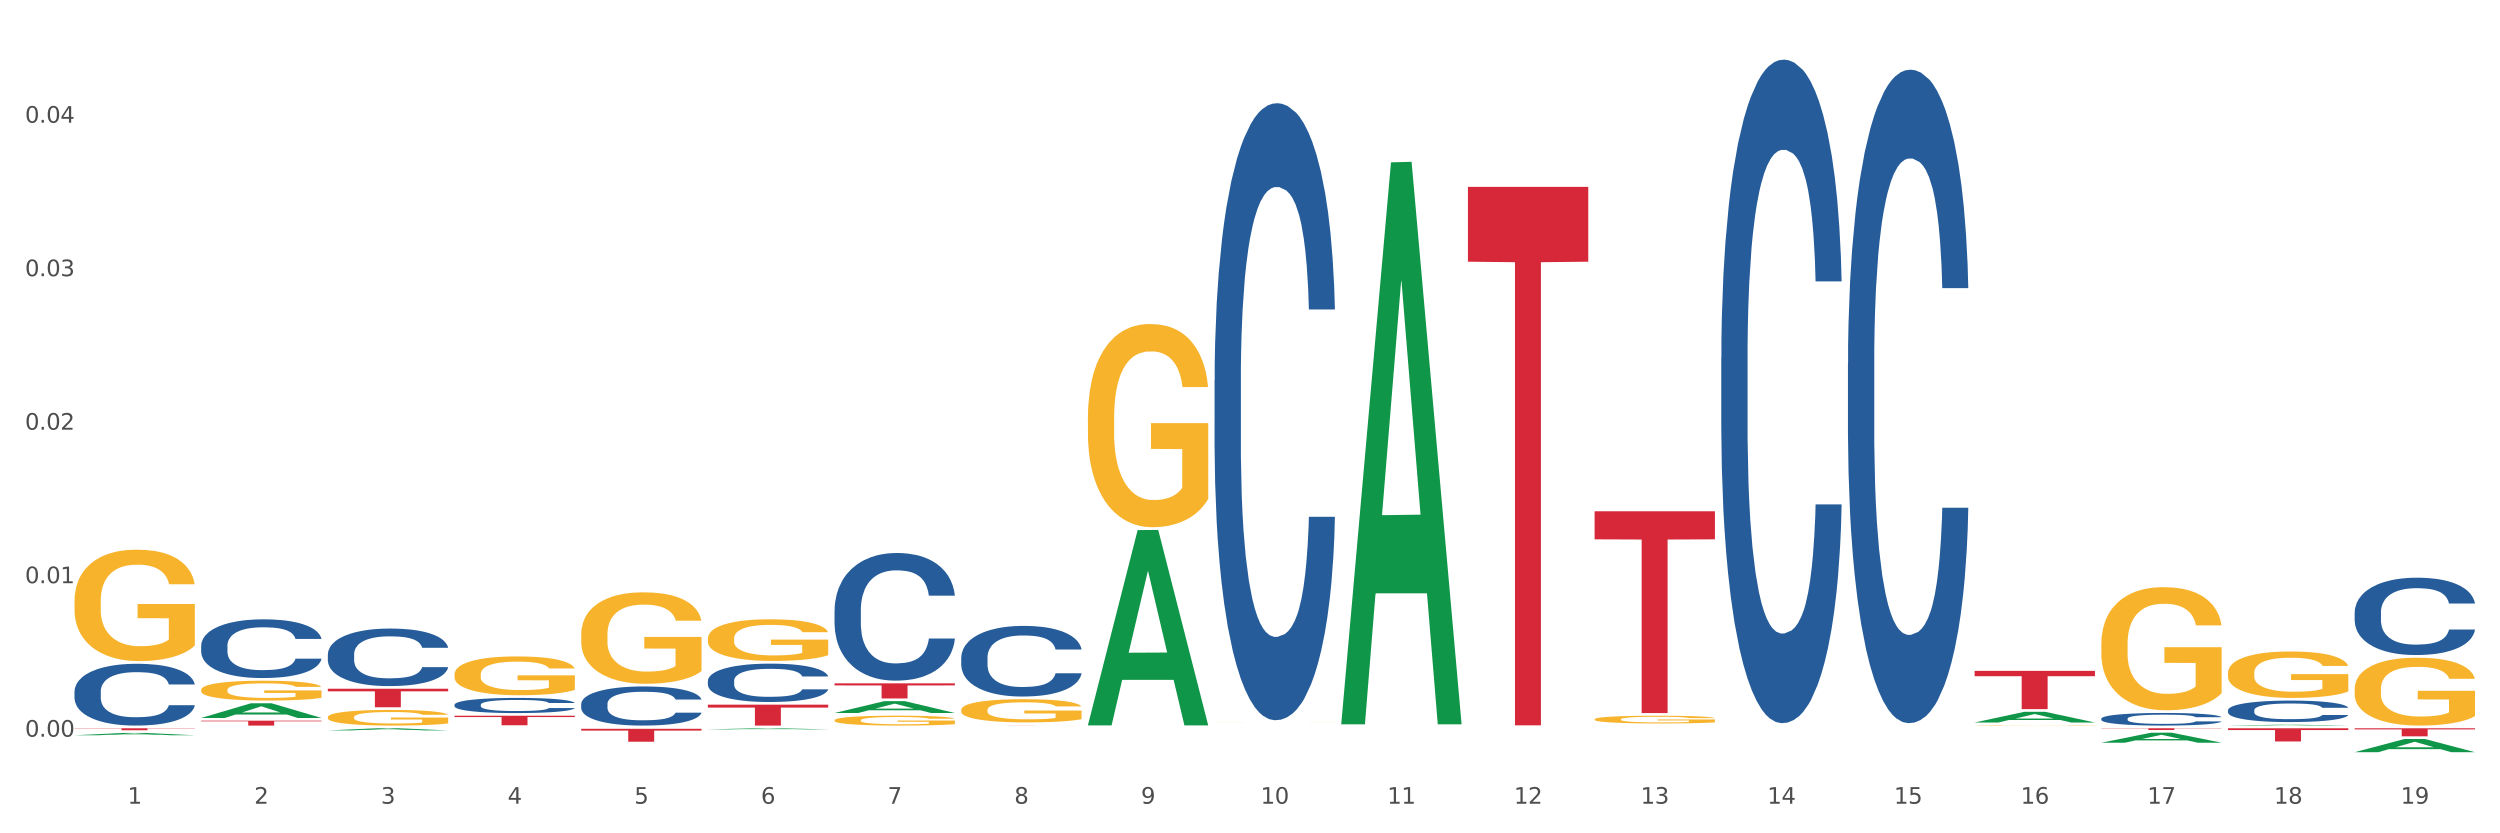 <?xml version="1.0" encoding="utf-8" standalone="no"?>
<!DOCTYPE svg PUBLIC "-//W3C//DTD SVG 1.1//EN"
  "http://www.w3.org/Graphics/SVG/1.1/DTD/svg11.dtd">
<svg xmlns:xlink="http://www.w3.org/1999/xlink" width="1080pt" height="360pt" viewBox="0 0 1080 360" xmlns="http://www.w3.org/2000/svg" version="1.1">
 <rect x="0" y="0" width="1080" height="360" fill="#333333" stroke="none"/>
 <defs>
  <style type="text/css">*{stroke-linejoin: round; stroke-linecap: butt}</style>
 </defs>
 <g id="figure_1">
  <g id="patch_1">
   <path d="M 0 360 
L 1080 360 
L 1080 0 
L 0 0 
z
" style="fill: #ffffff; stroke: #ffffff; stroke-linejoin: miter"/>
  </g>
  <g id="axes_1">
   <g id="matplotlib.axis_1">
    <g id="xtick_1">
     <g id="text_1">
      <!-- 1 -->
      <g style="fill: #4d4d4d" transform="translate(55.115 347.204) scale(0.096 -0.096)">
       <defs>
        <path id="DejaVuSans-31" d="M 794 531 
L 1825 531 
L 1825 4091 
L 703 3866 
L 703 4441 
L 1819 4666 
L 2450 4666 
L 2450 531 
L 3481 531 
L 3481 0 
L 794 0 
L 794 531 
z
" transform="scale(0.016)"/>
       </defs>
       <use xlink:href="#DejaVuSans-31"/>
      </g>
     </g>
    </g>
    <g id="xtick_2">
     <g id="text_2">
      <!-- 2 -->
      <g style="fill: #4d4d4d" transform="translate(109.839 347.204) scale(0.096 -0.096)">
       <defs>
        <path id="DejaVuSans-32" d="M 1228 531 
L 3431 531 
L 3431 0 
L 469 0 
L 469 531 
Q 828 903 1448 1529 
Q 2069 2156 2228 2338 
Q 2531 2678 2651 2914 
Q 2772 3150 2772 3378 
Q 2772 3750 2511 3984 
Q 2250 4219 1831 4219 
Q 1534 4219 1204 4116 
Q 875 4013 500 3803 
L 500 4441 
Q 881 4594 1212 4672 
Q 1544 4750 1819 4750 
Q 2544 4750 2975 4387 
Q 3406 4025 3406 3419 
Q 3406 3131 3298 2873 
Q 3191 2616 2906 2266 
Q 2828 2175 2409 1742 
Q 1991 1309 1228 531 
z
" transform="scale(0.016)"/>
       </defs>
       <use xlink:href="#DejaVuSans-32"/>
      </g>
     </g>
    </g>
    <g id="xtick_3">
     <g id="text_3">
      <!-- 3 -->
      <g style="fill: #4d4d4d" transform="translate(164.564 347.204) scale(0.096 -0.096)">
       <defs>
        <path id="DejaVuSans-33" d="M 2597 2516 
Q 3050 2419 3304 2112 
Q 3559 1806 3559 1356 
Q 3559 666 3084 287 
Q 2609 -91 1734 -91 
Q 1441 -91 1130 -33 
Q 819 25 488 141 
L 488 750 
Q 750 597 1062 519 
Q 1375 441 1716 441 
Q 2309 441 2620 675 
Q 2931 909 2931 1356 
Q 2931 1769 2642 2001 
Q 2353 2234 1838 2234 
L 1294 2234 
L 1294 2753 
L 1863 2753 
Q 2328 2753 2575 2939 
Q 2822 3125 2822 3475 
Q 2822 3834 2567 4026 
Q 2313 4219 1838 4219 
Q 1578 4219 1281 4162 
Q 984 4106 628 3988 
L 628 4550 
Q 988 4650 1302 4700 
Q 1616 4750 1894 4750 
Q 2613 4750 3031 4423 
Q 3450 4097 3450 3541 
Q 3450 3153 3228 2886 
Q 3006 2619 2597 2516 
z
" transform="scale(0.016)"/>
       </defs>
       <use xlink:href="#DejaVuSans-33"/>
      </g>
     </g>
    </g>
    <g id="xtick_4">
     <g id="text_4">
      <!-- 4 -->
      <g style="fill: #4d4d4d" transform="translate(219.288 347.204) scale(0.096 -0.096)">
       <defs>
        <path id="DejaVuSans-34" d="M 2419 4116 
L 825 1625 
L 2419 1625 
L 2419 4116 
z
M 2253 4666 
L 3047 4666 
L 3047 1625 
L 3713 1625 
L 3713 1100 
L 3047 1100 
L 3047 0 
L 2419 0 
L 2419 1100 
L 313 1100 
L 313 1709 
L 2253 4666 
z
" transform="scale(0.016)"/>
       </defs>
       <use xlink:href="#DejaVuSans-34"/>
      </g>
     </g>
    </g>
    <g id="xtick_5">
     <g id="text_5">
      <!-- 5 -->
      <g style="fill: #4d4d4d" transform="translate(274.012 347.204) scale(0.096 -0.096)">
       <defs>
        <path id="DejaVuSans-35" d="M 691 4666 
L 3169 4666 
L 3169 4134 
L 1269 4134 
L 1269 2991 
Q 1406 3038 1543 3061 
Q 1681 3084 1819 3084 
Q 2600 3084 3056 2656 
Q 3513 2228 3513 1497 
Q 3513 744 3044 326 
Q 2575 -91 1722 -91 
Q 1428 -91 1123 -41 
Q 819 9 494 109 
L 494 744 
Q 775 591 1075 516 
Q 1375 441 1709 441 
Q 2250 441 2565 725 
Q 2881 1009 2881 1497 
Q 2881 1984 2565 2268 
Q 2250 2553 1709 2553 
Q 1456 2553 1204 2497 
Q 953 2441 691 2322 
L 691 4666 
z
" transform="scale(0.016)"/>
       </defs>
       <use xlink:href="#DejaVuSans-35"/>
      </g>
     </g>
    </g>
    <g id="xtick_6">
     <g id="text_6">
      <!-- 6 -->
      <g style="fill: #4d4d4d" transform="translate(328.736 347.204) scale(0.096 -0.096)">
       <defs>
        <path id="DejaVuSans-36" d="M 2113 2584 
Q 1688 2584 1439 2293 
Q 1191 2003 1191 1497 
Q 1191 994 1439 701 
Q 1688 409 2113 409 
Q 2538 409 2786 701 
Q 3034 994 3034 1497 
Q 3034 2003 2786 2293 
Q 2538 2584 2113 2584 
z
M 3366 4563 
L 3366 3988 
Q 3128 4100 2886 4159 
Q 2644 4219 2406 4219 
Q 1781 4219 1451 3797 
Q 1122 3375 1075 2522 
Q 1259 2794 1537 2939 
Q 1816 3084 2150 3084 
Q 2853 3084 3261 2657 
Q 3669 2231 3669 1497 
Q 3669 778 3244 343 
Q 2819 -91 2113 -91 
Q 1303 -91 875 529 
Q 447 1150 447 2328 
Q 447 3434 972 4092 
Q 1497 4750 2381 4750 
Q 2619 4750 2861 4703 
Q 3103 4656 3366 4563 
z
" transform="scale(0.016)"/>
       </defs>
       <use xlink:href="#DejaVuSans-36"/>
      </g>
     </g>
    </g>
    <g id="xtick_7">
     <g id="text_7">
      <!-- 7 -->
      <g style="fill: #4d4d4d" transform="translate(383.461 347.204) scale(0.096 -0.096)">
       <defs>
        <path id="DejaVuSans-37" d="M 525 4666 
L 3525 4666 
L 3525 4397 
L 1831 0 
L 1172 0 
L 2766 4134 
L 525 4134 
L 525 4666 
z
" transform="scale(0.016)"/>
       </defs>
       <use xlink:href="#DejaVuSans-37"/>
      </g>
     </g>
    </g>
    <g id="xtick_8">
     <g id="text_8">
      <!-- 8 -->
      <g style="fill: #4d4d4d" transform="translate(438.185 347.204) scale(0.096 -0.096)">
       <defs>
        <path id="DejaVuSans-38" d="M 2034 2216 
Q 1584 2216 1326 1975 
Q 1069 1734 1069 1313 
Q 1069 891 1326 650 
Q 1584 409 2034 409 
Q 2484 409 2743 651 
Q 3003 894 3003 1313 
Q 3003 1734 2745 1975 
Q 2488 2216 2034 2216 
z
M 1403 2484 
Q 997 2584 770 2862 
Q 544 3141 544 3541 
Q 544 4100 942 4425 
Q 1341 4750 2034 4750 
Q 2731 4750 3128 4425 
Q 3525 4100 3525 3541 
Q 3525 3141 3298 2862 
Q 3072 2584 2669 2484 
Q 3125 2378 3379 2068 
Q 3634 1759 3634 1313 
Q 3634 634 3220 271 
Q 2806 -91 2034 -91 
Q 1263 -91 848 271 
Q 434 634 434 1313 
Q 434 1759 690 2068 
Q 947 2378 1403 2484 
z
M 1172 3481 
Q 1172 3119 1398 2916 
Q 1625 2713 2034 2713 
Q 2441 2713 2670 2916 
Q 2900 3119 2900 3481 
Q 2900 3844 2670 4047 
Q 2441 4250 2034 4250 
Q 1625 4250 1398 4047 
Q 1172 3844 1172 3481 
z
" transform="scale(0.016)"/>
       </defs>
       <use xlink:href="#DejaVuSans-38"/>
      </g>
     </g>
    </g>
    <g id="xtick_9">
     <g id="text_9">
      <!-- 9 -->
      <g style="fill: #4d4d4d" transform="translate(492.909 347.204) scale(0.096 -0.096)">
       <defs>
        <path id="DejaVuSans-39" d="M 703 97 
L 703 672 
Q 941 559 1184 500 
Q 1428 441 1663 441 
Q 2288 441 2617 861 
Q 2947 1281 2994 2138 
Q 2813 1869 2534 1725 
Q 2256 1581 1919 1581 
Q 1219 1581 811 2004 
Q 403 2428 403 3163 
Q 403 3881 828 4315 
Q 1253 4750 1959 4750 
Q 2769 4750 3195 4129 
Q 3622 3509 3622 2328 
Q 3622 1225 3098 567 
Q 2575 -91 1691 -91 
Q 1453 -91 1209 -44 
Q 966 3 703 97 
z
M 1959 2075 
Q 2384 2075 2632 2365 
Q 2881 2656 2881 3163 
Q 2881 3666 2632 3958 
Q 2384 4250 1959 4250 
Q 1534 4250 1286 3958 
Q 1038 3666 1038 3163 
Q 1038 2656 1286 2365 
Q 1534 2075 1959 2075 
z
" transform="scale(0.016)"/>
       </defs>
       <use xlink:href="#DejaVuSans-39"/>
      </g>
     </g>
    </g>
    <g id="xtick_10">
     <g id="text_10">
      <!-- 10 -->
      <g style="fill: #4d4d4d" transform="translate(544.58 347.204) scale(0.096 -0.096)">
       <defs>
        <path id="DejaVuSans-30" d="M 2034 4250 
Q 1547 4250 1301 3770 
Q 1056 3291 1056 2328 
Q 1056 1369 1301 889 
Q 1547 409 2034 409 
Q 2525 409 2770 889 
Q 3016 1369 3016 2328 
Q 3016 3291 2770 3770 
Q 2525 4250 2034 4250 
z
M 2034 4750 
Q 2819 4750 3233 4129 
Q 3647 3509 3647 2328 
Q 3647 1150 3233 529 
Q 2819 -91 2034 -91 
Q 1250 -91 836 529 
Q 422 1150 422 2328 
Q 422 3509 836 4129 
Q 1250 4750 2034 4750 
z
" transform="scale(0.016)"/>
       </defs>
       <use xlink:href="#DejaVuSans-31"/>
       <use xlink:href="#DejaVuSans-30" transform="translate(63.623 0)"/>
      </g>
     </g>
    </g>
    <g id="xtick_11">
     <g id="text_11">
      <!-- 11 -->
      <g style="fill: #4d4d4d" transform="translate(599.304 347.204) scale(0.096 -0.096)">
       <use xlink:href="#DejaVuSans-31"/>
       <use xlink:href="#DejaVuSans-31" transform="translate(63.623 0)"/>
      </g>
     </g>
    </g>
    <g id="xtick_12">
     <g id="text_12">
      <!-- 12 -->
      <g style="fill: #4d4d4d" transform="translate(654.028 347.204) scale(0.096 -0.096)">
       <use xlink:href="#DejaVuSans-31"/>
       <use xlink:href="#DejaVuSans-32" transform="translate(63.623 0)"/>
      </g>
     </g>
    </g>
    <g id="xtick_13">
     <g id="text_13">
      <!-- 13 -->
      <g style="fill: #4d4d4d" transform="translate(708.752 347.204) scale(0.096 -0.096)">
       <use xlink:href="#DejaVuSans-31"/>
       <use xlink:href="#DejaVuSans-33" transform="translate(63.623 0)"/>
      </g>
     </g>
    </g>
    <g id="xtick_14">
     <g id="text_14">
      <!-- 14 -->
      <g style="fill: #4d4d4d" transform="translate(763.477 347.204) scale(0.096 -0.096)">
       <use xlink:href="#DejaVuSans-31"/>
       <use xlink:href="#DejaVuSans-34" transform="translate(63.623 0)"/>
      </g>
     </g>
    </g>
    <g id="xtick_15">
     <g id="text_15">
      <!-- 15 -->
      <g style="fill: #4d4d4d" transform="translate(818.201 347.204) scale(0.096 -0.096)">
       <use xlink:href="#DejaVuSans-31"/>
       <use xlink:href="#DejaVuSans-35" transform="translate(63.623 0)"/>
      </g>
     </g>
    </g>
    <g id="xtick_16">
     <g id="text_16">
      <!-- 16 -->
      <g style="fill: #4d4d4d" transform="translate(872.925 347.204) scale(0.096 -0.096)">
       <use xlink:href="#DejaVuSans-31"/>
       <use xlink:href="#DejaVuSans-36" transform="translate(63.623 0)"/>
      </g>
     </g>
    </g>
    <g id="xtick_17">
     <g id="text_17">
      <!-- 17 -->
      <g style="fill: #4d4d4d" transform="translate(927.649 347.204) scale(0.096 -0.096)">
       <use xlink:href="#DejaVuSans-31"/>
       <use xlink:href="#DejaVuSans-37" transform="translate(63.623 0)"/>
      </g>
     </g>
    </g>
    <g id="xtick_18">
     <g id="text_18">
      <!-- 18 -->
      <g style="fill: #4d4d4d" transform="translate(982.374 347.204) scale(0.096 -0.096)">
       <use xlink:href="#DejaVuSans-31"/>
       <use xlink:href="#DejaVuSans-38" transform="translate(63.623 0)"/>
      </g>
     </g>
    </g>
    <g id="xtick_19">
     <g id="text_19">
      <!-- 19 -->
      <g style="fill: #4d4d4d" transform="translate(1037.098 347.204) scale(0.096 -0.096)">
       <use xlink:href="#DejaVuSans-31"/>
       <use xlink:href="#DejaVuSans-39" transform="translate(63.623 0)"/>
      </g>
     </g>
    </g>
    <g id="xtick_20"/>
    <g id="xtick_21"/>
    <g id="xtick_22"/>
    <g id="xtick_23"/>
    <g id="xtick_24"/>
    <g id="xtick_25"/>
    <g id="xtick_26"/>
    <g id="xtick_27"/>
    <g id="xtick_28"/>
    <g id="xtick_29"/>
    <g id="xtick_30"/>
    <g id="xtick_31"/>
    <g id="xtick_32"/>
    <g id="xtick_33"/>
    <g id="xtick_34"/>
    <g id="xtick_35"/>
    <g id="xtick_36"/>
    <g id="xtick_37"/>
   </g>
   <g id="matplotlib.axis_2">
    <g id="ytick_1">
     <g id="text_20">
      <!-- 0.00 -->
      <g style="fill: #4d4d4d" transform="translate(10.8 318.251) scale(0.096 -0.096)">
       <defs>
        <path id="DejaVuSans-2e" d="M 684 794 
L 1344 794 
L 1344 0 
L 684 0 
L 684 794 
z
" transform="scale(0.016)"/>
       </defs>
       <use xlink:href="#DejaVuSans-30"/>
       <use xlink:href="#DejaVuSans-2e" transform="translate(63.623 0)"/>
       <use xlink:href="#DejaVuSans-30" transform="translate(95.41 0)"/>
       <use xlink:href="#DejaVuSans-30" transform="translate(159.033 0)"/>
      </g>
     </g>
    </g>
    <g id="ytick_2">
     <g id="text_21">
      <!-- 0.01 -->
      <g style="fill: #4d4d4d" transform="translate(10.8 251.94) scale(0.096 -0.096)">
       <use xlink:href="#DejaVuSans-30"/>
       <use xlink:href="#DejaVuSans-2e" transform="translate(63.623 0)"/>
       <use xlink:href="#DejaVuSans-30" transform="translate(95.41 0)"/>
       <use xlink:href="#DejaVuSans-31" transform="translate(159.033 0)"/>
      </g>
     </g>
    </g>
    <g id="ytick_3">
     <g id="text_22">
      <!-- 0.02 -->
      <g style="fill: #4d4d4d" transform="translate(10.8 185.63) scale(0.096 -0.096)">
       <use xlink:href="#DejaVuSans-30"/>
       <use xlink:href="#DejaVuSans-2e" transform="translate(63.623 0)"/>
       <use xlink:href="#DejaVuSans-30" transform="translate(95.41 0)"/>
       <use xlink:href="#DejaVuSans-32" transform="translate(159.033 0)"/>
      </g>
     </g>
    </g>
    <g id="ytick_4">
     <g id="text_23">
      <!-- 0.03 -->
      <g style="fill: #4d4d4d" transform="translate(10.8 119.319) scale(0.096 -0.096)">
       <use xlink:href="#DejaVuSans-30"/>
       <use xlink:href="#DejaVuSans-2e" transform="translate(63.623 0)"/>
       <use xlink:href="#DejaVuSans-30" transform="translate(95.41 0)"/>
       <use xlink:href="#DejaVuSans-33" transform="translate(159.033 0)"/>
      </g>
     </g>
    </g>
    <g id="ytick_5">
     <g id="text_24">
      <!-- 0.04 -->
      <g style="fill: #4d4d4d" transform="translate(10.8 53.008) scale(0.096 -0.096)">
       <use xlink:href="#DejaVuSans-30"/>
       <use xlink:href="#DejaVuSans-2e" transform="translate(63.623 0)"/>
       <use xlink:href="#DejaVuSans-30" transform="translate(95.41 0)"/>
       <use xlink:href="#DejaVuSans-34" transform="translate(159.033 0)"/>
      </g>
     </g>
    </g>
    <g id="ytick_6"/>
    <g id="ytick_7"/>
    <g id="ytick_8"/>
    <g id="ytick_9"/>
    <g id="ytick_10"/>
   </g>
   <g id="PolyCollection_1">
    <path d="M 32.175 317.628 
L 32.229 317.627 
L 53.667 316.619 
L 62.564 316.618 
L 84.163 317.63 
L 73.873 317.63 
L 69.21 317.394 
L 47.075 317.394 
L 46.914 317.398 
L 42.412 317.63 
L 32.175 317.63 
L 32.175 317.628 
L 49.862 317.254 
L 66.423 317.253 
L 58.223 316.834 
L 58.115 316.832 
L 58.008 316.835 
L 49.808 317.253 
L 49.862 317.254 
L 32.175 317.628 
z
" clip-path="url(#pb2706f9d52)" style="fill: #109648"/>
    <path d="M 1017.212 297.68 
L 1017.273 297.653 
L 1017.273 296.69 
L 1017.396 295.86 
L 1018.01 293.852 
L 1018.931 292.192 
L 1019.606 291.309 
L 1020.281 290.586 
L 1021.079 289.863 
L 1022.061 289.113 
L 1023.841 288.016 
L 1024.946 287.454 
L 1026.296 286.865 
L 1028.751 286.008 
L 1030.531 285.526 
L 1032.373 285.124 
L 1035.38 284.643 
L 1037.344 284.428 
L 1039.431 284.268 
L 1041.948 284.161 
L 1043.85 284.134 
L 1048.024 284.214 
L 1051.584 284.455 
L 1053.303 284.643 
L 1055.512 284.964 
L 1056.679 285.178 
L 1058.581 285.606 
L 1060.546 286.169 
L 1061.896 286.65 
L 1063.921 287.561 
L 1065.456 288.471 
L 1066.868 289.595 
L 1067.604 290.372 
L 1068.157 291.094 
L 1068.648 291.924 
L 1069.139 293.236 
L 1058.09 293.236 
L 1057.661 292.299 
L 1056.986 291.416 
L 1056.004 290.559 
L 1055.144 290.024 
L 1053.671 289.354 
L 1052.321 288.926 
L 1050.909 288.605 
L 1049.19 288.337 
L 1047.84 288.203 
L 1045.937 288.096 
L 1042.193 288.123 
L 1039.677 288.337 
L 1037.958 288.605 
L 1036.853 288.846 
L 1035.871 289.113 
L 1034.766 289.488 
L 1033.477 290.05 
L 1032.557 290.559 
L 1031.636 291.201 
L 1030.899 291.844 
L 1030.224 292.594 
L 1029.672 293.397 
L 1029.242 294.227 
L 1028.874 295.244 
L 1028.567 296.931 
L 1028.567 300.598 
L 1028.69 301.428 
L 1028.997 302.526 
L 1029.365 303.356 
L 1029.979 304.346 
L 1030.531 305.015 
L 1031.575 305.979 
L 1032.741 306.782 
L 1033.662 307.291 
L 1034.582 307.719 
L 1036.178 308.308 
L 1037.958 308.79 
L 1039.493 309.085 
L 1041.579 309.352 
L 1042.991 309.459 
L 1044.219 309.513 
L 1047.226 309.513 
L 1049.375 309.433 
L 1051.768 309.245 
L 1053.61 309.004 
L 1055.144 308.71 
L 1056.863 308.228 
L 1057.968 307.773 
L 1057.968 302.178 
L 1044.464 302.151 
L 1044.464 298.43 
L 1069.2 298.43 
L 1069.2 309.352 
L 1068.157 309.915 
L 1066.99 310.423 
L 1065.763 310.878 
L 1063.921 311.44 
L 1061.712 311.976 
L 1059.748 312.351 
L 1057.661 312.672 
L 1055.206 312.966 
L 1052.014 313.234 
L 1050.05 313.341 
L 1047.595 313.422 
L 1044.71 313.448 
L 1042.193 313.395 
L 1039.738 313.261 
L 1037.16 313.02 
L 1034.644 312.672 
L 1032.741 312.324 
L 1030.838 311.896 
L 1028.813 311.333 
L 1027.217 310.798 
L 1025.989 310.316 
L 1024.639 309.7 
L 1023.166 308.897 
L 1022.061 308.174 
L 1021.079 307.425 
L 1020.035 306.461 
L 1019.299 305.631 
L 1018.562 304.587 
L 1018.133 303.811 
L 1017.642 302.606 
L 1017.273 300.919 
L 1017.212 297.68 
z
" clip-path="url(#pb2706f9d52)" style="fill: #f7b32b"/>
    <path d="M 32.175 314.604 
L 84.163 314.604 
L 84.163 314.723 
L 63.713 314.724 
L 63.713 315.463 
L 52.502 315.463 
L 52.502 314.724 
L 32.175 314.723 
L 32.175 314.605 
L 32.175 314.604 
z
" clip-path="url(#pb2706f9d52)" style="fill: #d62839"/>
    <path d="M 86.899 311.323 
L 138.887 311.323 
L 138.887 311.618 
L 118.437 311.62 
L 118.437 313.448 
L 107.226 313.448 
L 107.226 311.62 
L 86.899 311.618 
L 86.899 311.325 
L 86.899 311.323 
z
" clip-path="url(#pb2706f9d52)" style="fill: #d62839"/>
    <path d="M 141.624 297.546 
L 193.612 297.546 
L 193.612 298.657 
L 173.161 298.664 
L 173.161 305.541 
L 161.951 305.541 
L 161.951 298.664 
L 141.624 298.657 
L 141.624 297.553 
L 141.624 297.546 
z
" clip-path="url(#pb2706f9d52)" style="fill: #d62839"/>
    <path d="M 196.348 309.199 
L 248.336 309.199 
L 248.336 309.772 
L 227.886 309.775 
L 227.886 313.32 
L 216.675 313.32 
L 216.675 309.775 
L 196.348 309.772 
L 196.348 309.203 
L 196.348 309.199 
z
" clip-path="url(#pb2706f9d52)" style="fill: #d62839"/>
    <path d="M 251.072 314.829 
L 303.06 314.829 
L 303.06 315.606 
L 282.61 315.611 
L 282.61 320.42 
L 271.399 320.42 
L 271.399 315.611 
L 251.072 315.606 
L 251.072 314.835 
L 251.072 314.829 
z
" clip-path="url(#pb2706f9d52)" style="fill: #d62839"/>
    <path d="M 305.796 304.418 
L 357.784 304.418 
L 357.784 305.673 
L 337.334 305.682 
L 337.334 313.448 
L 326.123 313.448 
L 326.123 305.682 
L 305.796 305.673 
L 305.796 304.427 
L 305.796 304.418 
z
" clip-path="url(#pb2706f9d52)" style="fill: #d62839"/>
    <path d="M 360.521 295.197 
L 412.509 295.197 
L 412.509 296.106 
L 392.058 296.112 
L 392.058 301.741 
L 380.848 301.741 
L 380.848 296.112 
L 360.521 296.106 
L 360.521 295.203 
L 360.521 295.197 
z
" clip-path="url(#pb2706f9d52)" style="fill: #d62839"/>
    <path d="M 415.245 313.238 
L 467.233 313.238 
L 467.233 313.245 
L 446.783 313.245 
L 446.783 313.284 
L 435.572 313.284 
L 435.572 313.245 
L 415.245 313.245 
L 415.245 313.238 
L 415.245 313.238 
z
" clip-path="url(#pb2706f9d52)" style="fill: #d62839"/>
    <path d="M 688.866 220.881 
L 740.854 220.881 
L 740.854 232.993 
L 720.404 233.074 
L 720.404 308.037 
L 709.193 308.037 
L 709.193 233.074 
L 688.866 232.993 
L 688.866 220.963 
L 688.866 220.881 
z
" clip-path="url(#pb2706f9d52)" style="fill: #d62839"/>
    <path d="M 853.039 289.819 
L 905.027 289.819 
L 905.027 292.114 
L 884.577 292.13 
L 884.577 306.336 
L 873.366 306.336 
L 873.366 292.13 
L 853.039 292.114 
L 853.039 289.835 
L 853.039 289.819 
z
" clip-path="url(#pb2706f9d52)" style="fill: #d62839"/>
    <path d="M 907.763 314.604 
L 959.751 314.604 
L 959.751 314.71 
L 939.301 314.711 
L 939.301 315.368 
L 928.09 315.368 
L 928.09 314.711 
L 907.763 314.71 
L 907.763 314.604 
L 907.763 314.604 
z
" clip-path="url(#pb2706f9d52)" style="fill: #d62839"/>
    <path d="M 962.488 314.604 
L 1014.476 314.604 
L 1014.476 315.398 
L 994.025 315.403 
L 994.025 320.317 
L 982.815 320.317 
L 982.815 315.403 
L 962.488 315.398 
L 962.488 314.609 
L 962.488 314.604 
z
" clip-path="url(#pb2706f9d52)" style="fill: #d62839"/>
    <path d="M 1017.212 314.604 
L 1069.2 314.604 
L 1069.2 315.089 
L 1048.75 315.092 
L 1048.75 318.095 
L 1037.539 318.095 
L 1037.539 315.092 
L 1017.212 315.089 
L 1017.212 314.607 
L 1017.212 314.604 
z
" clip-path="url(#pb2706f9d52)" style="fill: #d62839"/>
    <path d="M 32.175 259.705 
L 32.236 259.661 
L 32.236 258.078 
L 32.359 256.716 
L 32.973 253.418 
L 33.894 250.693 
L 34.569 249.242 
L 35.244 248.055 
L 36.042 246.868 
L 37.024 245.637 
L 38.804 243.834 
L 39.909 242.911 
L 41.259 241.944 
L 43.714 240.537 
L 45.494 239.746 
L 47.336 239.087 
L 50.343 238.295 
L 52.307 237.943 
L 54.394 237.68 
L 56.911 237.504 
L 58.814 237.46 
L 62.987 237.592 
L 66.547 237.987 
L 68.266 238.295 
L 70.476 238.823 
L 71.642 239.174 
L 73.544 239.878 
L 75.509 240.801 
L 76.859 241.592 
L 78.884 243.087 
L 80.419 244.582 
L 81.831 246.428 
L 82.567 247.703 
L 83.12 248.89 
L 83.611 250.253 
L 84.102 252.407 
L 73.053 252.407 
L 72.624 250.869 
L 71.949 249.418 
L 70.967 248.011 
L 70.107 247.132 
L 68.634 246.033 
L 67.284 245.329 
L 65.872 244.802 
L 64.153 244.362 
L 62.803 244.142 
L 60.9 243.966 
L 57.156 244.01 
L 54.64 244.362 
L 52.921 244.802 
L 51.816 245.197 
L 50.834 245.637 
L 49.729 246.252 
L 48.44 247.176 
L 47.52 248.011 
L 46.599 249.066 
L 45.863 250.121 
L 45.187 251.352 
L 44.635 252.671 
L 44.205 254.034 
L 43.837 255.704 
L 43.53 258.474 
L 43.53 264.497 
L 43.653 265.86 
L 43.96 267.662 
L 44.328 269.025 
L 44.942 270.652 
L 45.494 271.751 
L 46.538 273.333 
L 47.704 274.652 
L 48.625 275.488 
L 49.545 276.191 
L 51.141 277.158 
L 52.921 277.95 
L 54.456 278.433 
L 56.542 278.873 
L 57.954 279.049 
L 59.182 279.137 
L 62.189 279.137 
L 64.338 279.005 
L 66.731 278.697 
L 68.573 278.301 
L 70.107 277.818 
L 71.826 277.026 
L 72.931 276.279 
L 72.931 267.091 
L 59.427 267.047 
L 59.427 260.936 
L 84.163 260.936 
L 84.163 278.873 
L 83.12 279.796 
L 81.953 280.631 
L 80.726 281.379 
L 78.884 282.302 
L 76.675 283.181 
L 74.711 283.797 
L 72.624 284.324 
L 70.169 284.808 
L 66.977 285.247 
L 65.013 285.423 
L 62.558 285.555 
L 59.673 285.599 
L 57.156 285.511 
L 54.701 285.291 
L 52.123 284.896 
L 49.607 284.324 
L 47.704 283.753 
L 45.801 283.049 
L 43.776 282.126 
L 42.18 281.247 
L 40.952 280.455 
L 39.602 279.444 
L 38.129 278.125 
L 37.024 276.938 
L 36.042 275.707 
L 34.998 274.125 
L 34.262 272.762 
L 33.525 271.047 
L 33.096 269.773 
L 32.605 267.794 
L 32.236 265.025 
L 32.175 259.705 
z
" clip-path="url(#pb2706f9d52)" style="fill: #f7b32b"/>
    <path d="M 1017.212 264.578 
L 1017.273 264.547 
L 1017.273 263.693 
L 1017.458 262.533 
L 1018.134 260.397 
L 1018.994 258.78 
L 1020.469 256.888 
L 1021.268 256.095 
L 1022.312 255.21 
L 1024.463 253.776 
L 1026.921 252.555 
L 1028.642 251.884 
L 1029.932 251.457 
L 1032.821 250.694 
L 1034.48 250.358 
L 1036.2 250.083 
L 1037.675 249.9 
L 1040.133 249.687 
L 1042.1 249.595 
L 1044.374 249.565 
L 1046.279 249.595 
L 1048.798 249.717 
L 1052.485 250.083 
L 1053.899 250.297 
L 1055.804 250.663 
L 1057.77 251.151 
L 1059.368 251.64 
L 1061.211 252.341 
L 1063.116 253.257 
L 1064.96 254.416 
L 1066.25 255.484 
L 1067.295 256.614 
L 1068.217 257.987 
L 1068.893 259.482 
L 1069.2 260.733 
L 1057.954 260.733 
L 1057.647 259.604 
L 1057.033 258.383 
L 1056.418 257.56 
L 1055.742 256.888 
L 1054.697 256.125 
L 1053.776 255.637 
L 1052.239 255.057 
L 1050.826 254.691 
L 1049.658 254.478 
L 1048.245 254.294 
L 1045.234 254.111 
L 1043.083 254.111 
L 1041.731 254.172 
L 1040.072 254.325 
L 1038.659 254.539 
L 1036.999 254.905 
L 1035.709 255.301 
L 1034.418 255.82 
L 1033.681 256.186 
L 1032.575 256.858 
L 1031.837 257.407 
L 1030.854 258.353 
L 1030.301 259.024 
L 1029.318 260.764 
L 1028.888 262.045 
L 1028.703 262.93 
L 1028.58 263.907 
L 1028.58 268.667 
L 1028.949 270.803 
L 1029.256 271.718 
L 1029.748 272.756 
L 1030.67 274.099 
L 1032.022 275.411 
L 1033.435 276.357 
L 1034.603 276.937 
L 1035.709 277.364 
L 1036.815 277.699 
L 1038.167 278.005 
L 1039.273 278.188 
L 1040.932 278.371 
L 1042.899 278.462 
L 1044.435 278.462 
L 1047.569 278.31 
L 1048.982 278.157 
L 1050.334 277.944 
L 1051.809 277.608 
L 1052.977 277.242 
L 1053.653 276.967 
L 1054.759 276.387 
L 1055.619 275.777 
L 1056.357 275.075 
L 1056.848 274.465 
L 1057.401 273.549 
L 1057.831 272.512 
L 1057.954 271.963 
L 1069.2 271.963 
L 1068.954 273.061 
L 1068.524 274.129 
L 1067.664 275.563 
L 1066.988 276.387 
L 1065.943 277.394 
L 1064.837 278.249 
L 1063.301 279.195 
L 1061.887 279.897 
L 1060.412 280.507 
L 1058.815 281.056 
L 1055.926 281.819 
L 1054.882 282.033 
L 1052.67 282.399 
L 1050.949 282.612 
L 1048.429 282.826 
L 1045.848 282.948 
L 1043.145 282.979 
L 1040.748 282.917 
L 1038.105 282.734 
L 1036.446 282.551 
L 1034.603 282.277 
L 1032.452 281.849 
L 1030.424 281.331 
L 1028.519 280.72 
L 1026.737 280.019 
L 1025.078 279.225 
L 1022.927 277.913 
L 1021.329 276.631 
L 1020.162 275.441 
L 1019.363 274.434 
L 1018.564 273.153 
L 1018.134 272.268 
L 1017.458 270.132 
L 1017.212 268.148 
L 1017.212 264.578 
z
" clip-path="url(#pb2706f9d52)" style="fill: #255c99"/>
    <path d="M 962.488 306.823 
L 962.549 306.815 
L 962.549 306.578 
L 962.733 306.256 
L 963.409 305.663 
L 964.27 305.214 
L 965.745 304.689 
L 966.543 304.469 
L 967.588 304.224 
L 969.739 303.826 
L 972.197 303.487 
L 973.918 303.301 
L 975.208 303.182 
L 978.096 302.97 
L 979.756 302.877 
L 981.476 302.801 
L 982.951 302.75 
L 985.409 302.691 
L 987.376 302.665 
L 989.649 302.657 
L 991.554 302.665 
L 994.074 302.699 
L 997.761 302.801 
L 999.174 302.86 
L 1001.079 302.962 
L 1003.046 303.097 
L 1004.643 303.233 
L 1006.487 303.428 
L 1008.392 303.682 
L 1010.236 304.003 
L 1011.526 304.3 
L 1012.571 304.613 
L 1013.492 304.994 
L 1014.168 305.409 
L 1014.476 305.756 
L 1003.23 305.756 
L 1002.923 305.443 
L 1002.308 305.104 
L 1001.694 304.876 
L 1001.018 304.689 
L 999.973 304.478 
L 999.051 304.342 
L 997.515 304.181 
L 996.102 304.08 
L 994.934 304.02 
L 993.521 303.97 
L 990.51 303.919 
L 988.359 303.919 
L 987.007 303.936 
L 985.348 303.978 
L 983.934 304.037 
L 982.275 304.139 
L 980.985 304.249 
L 979.694 304.393 
L 978.957 304.495 
L 977.851 304.681 
L 977.113 304.833 
L 976.13 305.096 
L 975.577 305.282 
L 974.594 305.765 
L 974.163 306.121 
L 973.979 306.366 
L 973.856 306.637 
L 973.856 307.958 
L 974.225 308.551 
L 974.532 308.805 
L 975.024 309.093 
L 975.946 309.466 
L 977.298 309.83 
L 978.711 310.092 
L 979.878 310.253 
L 980.985 310.372 
L 982.091 310.465 
L 983.443 310.55 
L 984.549 310.6 
L 986.208 310.651 
L 988.174 310.677 
L 989.711 310.677 
L 992.845 310.634 
L 994.258 310.592 
L 995.61 310.533 
L 997.085 310.439 
L 998.253 310.338 
L 998.928 310.262 
L 1000.035 310.101 
L 1000.895 309.931 
L 1001.632 309.737 
L 1002.124 309.567 
L 1002.677 309.313 
L 1003.107 309.025 
L 1003.23 308.873 
L 1014.476 308.873 
L 1014.23 309.178 
L 1013.8 309.474 
L 1012.939 309.872 
L 1012.263 310.101 
L 1011.219 310.38 
L 1010.113 310.617 
L 1008.576 310.88 
L 1007.163 311.075 
L 1005.688 311.244 
L 1004.09 311.396 
L 1001.202 311.608 
L 1000.158 311.667 
L 997.945 311.769 
L 996.225 311.828 
L 993.705 311.888 
L 991.124 311.921 
L 988.42 311.93 
L 986.024 311.913 
L 983.381 311.862 
L 981.722 311.811 
L 979.878 311.735 
L 977.728 311.617 
L 975.7 311.473 
L 973.795 311.303 
L 972.013 311.108 
L 970.353 310.888 
L 968.203 310.524 
L 966.605 310.168 
L 965.437 309.838 
L 964.638 309.559 
L 963.84 309.203 
L 963.409 308.957 
L 962.733 308.365 
L 962.488 307.814 
L 962.488 306.823 
z
" clip-path="url(#pb2706f9d52)" style="fill: #255c99"/>
    <path d="M 907.763 310.451 
L 907.825 310.446 
L 907.825 310.306 
L 908.009 310.118 
L 908.685 309.77 
L 909.545 309.506 
L 911.02 309.198 
L 911.819 309.069 
L 912.864 308.924 
L 915.015 308.691 
L 917.473 308.492 
L 919.193 308.383 
L 920.484 308.313 
L 923.372 308.189 
L 925.031 308.134 
L 926.752 308.089 
L 928.227 308.059 
L 930.685 308.025 
L 932.651 308.01 
L 934.925 308.005 
L 936.83 308.01 
L 939.35 308.03 
L 943.037 308.089 
L 944.45 308.124 
L 946.355 308.184 
L 948.321 308.263 
L 949.919 308.343 
L 951.763 308.457 
L 953.668 308.606 
L 955.511 308.795 
L 956.802 308.969 
L 957.846 309.153 
L 958.768 309.377 
L 959.444 309.62 
L 959.751 309.824 
L 948.506 309.824 
L 948.199 309.64 
L 947.584 309.441 
L 946.97 309.307 
L 946.294 309.198 
L 945.249 309.074 
L 944.327 308.994 
L 942.791 308.9 
L 941.377 308.84 
L 940.21 308.805 
L 938.796 308.775 
L 935.785 308.746 
L 933.635 308.746 
L 932.283 308.755 
L 930.623 308.78 
L 929.21 308.815 
L 927.551 308.875 
L 926.26 308.939 
L 924.97 309.024 
L 924.232 309.084 
L 923.126 309.193 
L 922.389 309.282 
L 921.406 309.437 
L 920.853 309.546 
L 919.869 309.829 
L 919.439 310.038 
L 919.255 310.182 
L 919.132 310.341 
L 919.132 311.117 
L 919.501 311.465 
L 919.808 311.614 
L 920.3 311.783 
L 921.221 312.002 
L 922.573 312.215 
L 923.987 312.37 
L 925.154 312.464 
L 926.26 312.534 
L 927.366 312.588 
L 928.718 312.638 
L 929.825 312.668 
L 931.484 312.698 
L 933.45 312.713 
L 934.986 312.713 
L 938.12 312.688 
L 939.534 312.663 
L 940.886 312.628 
L 942.361 312.573 
L 943.528 312.514 
L 944.204 312.469 
L 945.31 312.375 
L 946.171 312.275 
L 946.908 312.161 
L 947.4 312.061 
L 947.953 311.912 
L 948.383 311.743 
L 948.506 311.654 
L 959.751 311.654 
L 959.506 311.833 
L 959.075 312.007 
L 958.215 312.24 
L 957.539 312.375 
L 956.495 312.539 
L 955.388 312.678 
L 953.852 312.832 
L 952.439 312.946 
L 950.964 313.046 
L 949.366 313.135 
L 946.478 313.259 
L 945.433 313.294 
L 943.221 313.354 
L 941.5 313.389 
L 938.981 313.423 
L 936.4 313.443 
L 933.696 313.448 
L 931.299 313.438 
L 928.657 313.409 
L 926.998 313.379 
L 925.154 313.334 
L 923.003 313.264 
L 920.975 313.18 
L 919.07 313.08 
L 917.288 312.966 
L 915.629 312.837 
L 913.478 312.623 
L 911.881 312.414 
L 910.713 312.22 
L 909.914 312.056 
L 909.115 311.848 
L 908.685 311.703 
L 908.009 311.355 
L 907.763 311.032 
L 907.763 310.451 
z
" clip-path="url(#pb2706f9d52)" style="fill: #255c99"/>
    <path d="M 798.315 156.95 
L 798.376 156.692 
L 798.376 149.473 
L 798.561 139.676 
L 799.237 121.629 
L 800.097 107.964 
L 801.572 91.98 
L 802.371 85.276 
L 803.415 77.799 
L 805.566 65.682 
L 808.024 55.369 
L 809.745 49.697 
L 811.035 46.088 
L 813.924 39.642 
L 815.583 36.806 
L 817.303 34.486 
L 818.778 32.939 
L 821.236 31.134 
L 823.203 30.361 
L 825.476 30.103 
L 827.381 30.361 
L 829.901 31.392 
L 833.588 34.486 
L 835.001 36.291 
L 836.906 39.385 
L 838.873 43.51 
L 840.471 47.635 
L 842.314 53.565 
L 844.219 61.299 
L 846.063 71.096 
L 847.353 80.12 
L 848.398 89.659 
L 849.32 101.261 
L 849.996 113.894 
L 850.303 124.465 
L 839.057 124.465 
L 838.75 114.925 
L 838.135 104.613 
L 837.521 97.652 
L 836.845 91.98 
L 835.8 85.534 
L 834.879 81.409 
L 833.342 76.51 
L 831.929 73.417 
L 830.761 71.612 
L 829.348 70.065 
L 826.337 68.518 
L 824.186 68.518 
L 822.834 69.034 
L 821.175 70.323 
L 819.761 72.127 
L 818.102 75.221 
L 816.812 78.573 
L 815.521 82.956 
L 814.784 86.05 
L 813.678 91.722 
L 812.94 96.362 
L 811.957 104.355 
L 811.404 110.027 
L 810.421 124.722 
L 809.991 135.551 
L 809.806 143.028 
L 809.683 151.278 
L 809.683 191.497 
L 810.052 209.545 
L 810.359 217.279 
L 810.851 226.045 
L 811.773 237.389 
L 813.125 248.475 
L 814.538 256.468 
L 815.706 261.366 
L 816.812 264.976 
L 817.918 267.812 
L 819.27 270.39 
L 820.376 271.937 
L 822.035 273.484 
L 824.002 274.257 
L 825.538 274.257 
L 828.672 272.968 
L 830.085 271.679 
L 831.437 269.874 
L 832.912 267.038 
L 834.08 263.944 
L 834.756 261.624 
L 835.862 256.726 
L 836.722 251.569 
L 837.46 245.639 
L 837.951 240.483 
L 838.504 232.748 
L 838.934 223.983 
L 839.057 219.342 
L 850.303 219.342 
L 850.057 228.623 
L 849.627 237.647 
L 848.767 249.764 
L 848.091 256.726 
L 847.046 265.234 
L 845.94 272.452 
L 844.404 280.445 
L 842.99 286.375 
L 841.515 291.531 
L 839.918 296.172 
L 837.029 302.617 
L 835.985 304.422 
L 833.772 307.516 
L 832.052 309.321 
L 829.532 311.125 
L 826.951 312.157 
L 824.247 312.414 
L 821.851 311.899 
L 819.208 310.352 
L 817.549 308.805 
L 815.706 306.485 
L 813.555 302.875 
L 811.527 298.492 
L 809.622 293.336 
L 807.84 287.406 
L 806.181 280.703 
L 804.03 269.616 
L 802.432 258.788 
L 801.265 248.733 
L 800.466 240.225 
L 799.667 229.397 
L 799.237 221.92 
L 798.561 203.873 
L 798.315 187.115 
L 798.315 156.95 
z
" clip-path="url(#pb2706f9d52)" style="fill: #255c99"/>
    <path d="M 743.591 154.558 
L 743.652 154.296 
L 743.652 146.966 
L 743.836 137.018 
L 744.512 118.693 
L 745.373 104.819 
L 746.848 88.588 
L 747.646 81.782 
L 748.691 74.19 
L 750.842 61.886 
L 753.3 51.414 
L 755.021 45.655 
L 756.311 41.99 
L 759.199 35.446 
L 760.858 32.566 
L 762.579 30.21 
L 764.054 28.639 
L 766.512 26.807 
L 768.478 26.021 
L 770.752 25.759 
L 772.657 26.021 
L 775.177 27.068 
L 778.864 30.21 
L 780.277 32.042 
L 782.182 35.184 
L 784.149 39.372 
L 785.746 43.561 
L 787.59 49.582 
L 789.495 57.436 
L 791.338 67.383 
L 792.629 76.546 
L 793.674 86.232 
L 794.595 98.012 
L 795.271 110.84 
L 795.579 121.573 
L 784.333 121.573 
L 784.026 111.887 
L 783.411 101.415 
L 782.797 94.347 
L 782.121 88.588 
L 781.076 82.043 
L 780.154 77.855 
L 778.618 72.881 
L 777.205 69.739 
L 776.037 67.907 
L 774.624 66.336 
L 771.613 64.766 
L 769.462 64.766 
L 768.11 65.289 
L 766.451 66.598 
L 765.037 68.43 
L 763.378 71.572 
L 762.088 74.975 
L 760.797 79.425 
L 760.06 82.567 
L 758.953 88.326 
L 758.216 93.038 
L 757.233 101.154 
L 756.68 106.913 
L 755.697 121.835 
L 755.266 132.83 
L 755.082 140.421 
L 754.959 148.799 
L 754.959 189.637 
L 755.328 207.962 
L 755.635 215.816 
L 756.127 224.716 
L 757.048 236.235 
L 758.4 247.492 
L 759.814 255.607 
L 760.981 260.581 
L 762.088 264.246 
L 763.194 267.126 
L 764.546 269.743 
L 765.652 271.314 
L 767.311 272.885 
L 769.277 273.67 
L 770.814 273.67 
L 773.948 272.361 
L 775.361 271.052 
L 776.713 269.22 
L 778.188 266.34 
L 779.355 263.199 
L 780.031 260.843 
L 781.138 255.869 
L 781.998 250.633 
L 782.735 244.612 
L 783.227 239.376 
L 783.78 231.523 
L 784.21 222.622 
L 784.333 217.91 
L 795.579 217.91 
L 795.333 227.334 
L 794.903 236.497 
L 794.042 248.801 
L 793.366 255.869 
L 792.322 264.508 
L 791.216 271.838 
L 789.679 279.953 
L 788.266 285.974 
L 786.791 291.21 
L 785.193 295.922 
L 782.305 302.467 
L 781.26 304.299 
L 779.048 307.44 
L 777.327 309.273 
L 774.808 311.105 
L 772.227 312.153 
L 769.523 312.414 
L 767.127 311.891 
L 764.484 310.32 
L 762.825 308.749 
L 760.981 306.393 
L 758.831 302.728 
L 756.803 298.278 
L 754.898 293.042 
L 753.116 287.021 
L 751.456 280.215 
L 749.306 268.958 
L 747.708 257.963 
L 746.54 247.753 
L 745.741 239.114 
L 744.943 228.12 
L 744.512 220.528 
L 743.836 202.203 
L 743.591 185.187 
L 743.591 154.558 
z
" clip-path="url(#pb2706f9d52)" style="fill: #255c99"/>
    <path d="M 524.693 164.353 
L 524.755 164.109 
L 524.755 157.293 
L 524.939 148.043 
L 525.615 131.002 
L 526.476 118.1 
L 527.95 103.007 
L 528.749 96.678 
L 529.794 89.618 
L 531.945 78.177 
L 534.403 68.439 
L 536.123 63.084 
L 537.414 59.675 
L 540.302 53.59 
L 541.961 50.912 
L 543.682 48.721 
L 545.157 47.26 
L 547.615 45.556 
L 549.581 44.826 
L 551.855 44.582 
L 553.76 44.826 
L 556.28 45.8 
L 559.967 48.721 
L 561.38 50.425 
L 563.285 53.346 
L 565.252 57.241 
L 566.849 61.136 
L 568.693 66.735 
L 570.598 74.038 
L 572.441 83.289 
L 573.732 91.809 
L 574.777 100.816 
L 575.698 111.771 
L 576.374 123.699 
L 576.682 133.68 
L 565.436 133.68 
L 565.129 124.673 
L 564.514 114.935 
L 563.9 108.363 
L 563.224 103.007 
L 562.179 96.921 
L 561.257 93.026 
L 559.721 88.401 
L 558.307 85.48 
L 557.14 83.776 
L 555.727 82.315 
L 552.715 80.854 
L 550.565 80.854 
L 549.213 81.341 
L 547.553 82.558 
L 546.14 84.262 
L 544.481 87.184 
L 543.19 90.348 
L 541.9 94.487 
L 541.163 97.408 
L 540.056 102.764 
L 539.319 107.145 
L 538.336 114.692 
L 537.783 120.047 
L 536.799 133.923 
L 536.369 144.148 
L 536.185 151.207 
L 536.062 158.997 
L 536.062 196.973 
L 536.431 214.014 
L 536.738 221.317 
L 537.23 229.594 
L 538.151 240.305 
L 539.503 250.772 
L 540.917 258.319 
L 542.084 262.944 
L 543.19 266.352 
L 544.297 269.03 
L 545.648 271.464 
L 546.755 272.925 
L 548.414 274.386 
L 550.38 275.116 
L 551.917 275.116 
L 555.051 273.899 
L 556.464 272.682 
L 557.816 270.978 
L 559.291 268.3 
L 560.458 265.379 
L 561.134 263.188 
L 562.24 258.562 
L 563.101 253.694 
L 563.838 248.095 
L 564.33 243.226 
L 564.883 235.923 
L 565.313 227.646 
L 565.436 223.264 
L 576.682 223.264 
L 576.436 232.028 
L 576.006 240.548 
L 575.145 251.99 
L 574.469 258.562 
L 573.425 266.596 
L 572.318 273.412 
L 570.782 280.958 
L 569.369 286.557 
L 567.894 291.426 
L 566.296 295.808 
L 563.408 301.894 
L 562.363 303.598 
L 560.151 306.519 
L 558.43 308.223 
L 555.911 309.927 
L 553.33 310.901 
L 550.626 311.144 
L 548.229 310.658 
L 545.587 309.197 
L 543.928 307.736 
L 542.084 305.545 
L 539.933 302.137 
L 537.906 297.999 
L 536.001 293.13 
L 534.218 287.531 
L 532.559 281.202 
L 530.408 270.734 
L 528.811 260.51 
L 527.643 251.016 
L 526.844 242.982 
L 526.045 232.758 
L 525.615 225.699 
L 524.939 208.658 
L 524.693 192.835 
L 524.693 164.353 
z
" clip-path="url(#pb2706f9d52)" style="fill: #255c99"/>
    <path d="M 415.245 284.098 
L 415.306 284.07 
L 415.306 283.289 
L 415.491 282.23 
L 416.167 280.279 
L 417.027 278.802 
L 418.502 277.075 
L 419.301 276.35 
L 420.345 275.542 
L 422.496 274.232 
L 424.954 273.117 
L 426.675 272.504 
L 427.965 272.114 
L 430.854 271.417 
L 432.513 271.111 
L 434.233 270.86 
L 435.708 270.692 
L 438.166 270.497 
L 440.133 270.414 
L 442.407 270.386 
L 444.312 270.414 
L 446.831 270.525 
L 450.518 270.86 
L 451.932 271.055 
L 453.837 271.389 
L 455.803 271.835 
L 457.401 272.281 
L 459.244 272.922 
L 461.149 273.758 
L 462.993 274.817 
L 464.283 275.793 
L 465.328 276.824 
L 466.25 278.078 
L 466.926 279.443 
L 467.233 280.586 
L 455.987 280.586 
L 455.68 279.555 
L 455.066 278.44 
L 454.451 277.688 
L 453.775 277.075 
L 452.73 276.378 
L 451.809 275.932 
L 450.272 275.402 
L 448.859 275.068 
L 447.691 274.873 
L 446.278 274.706 
L 443.267 274.538 
L 441.116 274.538 
L 439.764 274.594 
L 438.105 274.734 
L 436.692 274.929 
L 435.032 275.263 
L 433.742 275.625 
L 432.451 276.099 
L 431.714 276.434 
L 430.608 277.047 
L 429.87 277.548 
L 428.887 278.412 
L 428.334 279.025 
L 427.351 280.614 
L 426.921 281.784 
L 426.736 282.593 
L 426.613 283.484 
L 426.613 287.832 
L 426.982 289.783 
L 427.289 290.619 
L 427.781 291.566 
L 428.703 292.793 
L 430.055 293.991 
L 431.468 294.855 
L 432.636 295.384 
L 433.742 295.775 
L 434.848 296.081 
L 436.2 296.36 
L 437.306 296.527 
L 438.965 296.694 
L 440.932 296.778 
L 442.468 296.778 
L 445.602 296.639 
L 447.015 296.499 
L 448.367 296.304 
L 449.842 295.998 
L 451.01 295.663 
L 451.686 295.412 
L 452.792 294.883 
L 453.652 294.325 
L 454.39 293.684 
L 454.881 293.127 
L 455.434 292.291 
L 455.864 291.343 
L 455.987 290.842 
L 467.233 290.842 
L 466.987 291.845 
L 466.557 292.821 
L 465.697 294.13 
L 465.021 294.883 
L 463.976 295.803 
L 462.87 296.583 
L 461.334 297.447 
L 459.92 298.088 
L 458.445 298.645 
L 456.848 299.147 
L 453.959 299.844 
L 452.915 300.039 
L 450.702 300.373 
L 448.982 300.568 
L 446.462 300.763 
L 443.881 300.875 
L 441.178 300.903 
L 438.781 300.847 
L 436.138 300.68 
L 434.479 300.512 
L 432.636 300.262 
L 430.485 299.871 
L 428.457 299.398 
L 426.552 298.84 
L 424.77 298.199 
L 423.111 297.475 
L 420.96 296.276 
L 419.362 295.106 
L 418.195 294.019 
L 417.396 293.099 
L 416.597 291.929 
L 416.167 291.121 
L 415.491 289.17 
L 415.245 287.358 
L 415.245 284.098 
z
" clip-path="url(#pb2706f9d52)" style="fill: #255c99"/>
    <path d="M 360.521 263.673 
L 360.582 263.623 
L 360.582 262.213 
L 360.766 260.299 
L 361.442 256.774 
L 362.303 254.105 
L 363.778 250.982 
L 364.576 249.673 
L 365.621 248.213 
L 367.772 245.846 
L 370.23 243.831 
L 371.951 242.723 
L 373.241 242.018 
L 376.129 240.759 
L 377.789 240.205 
L 379.509 239.752 
L 380.984 239.45 
L 383.442 239.097 
L 385.409 238.946 
L 387.682 238.896 
L 389.587 238.946 
L 392.107 239.148 
L 395.794 239.752 
L 397.207 240.104 
L 399.112 240.709 
L 401.079 241.515 
L 402.676 242.32 
L 404.52 243.479 
L 406.425 244.989 
L 408.269 246.903 
L 409.559 248.666 
L 410.604 250.529 
L 411.525 252.795 
L 412.201 255.263 
L 412.509 257.328 
L 401.263 257.328 
L 400.956 255.465 
L 400.341 253.45 
L 399.727 252.09 
L 399.051 250.982 
L 398.006 249.723 
L 397.084 248.918 
L 395.548 247.961 
L 394.135 247.356 
L 392.967 247.004 
L 391.554 246.702 
L 388.543 246.4 
L 386.392 246.4 
L 385.04 246.5 
L 383.381 246.752 
L 381.967 247.105 
L 380.308 247.709 
L 379.018 248.364 
L 377.727 249.22 
L 376.99 249.824 
L 375.884 250.932 
L 375.146 251.839 
L 374.163 253.4 
L 373.61 254.508 
L 372.627 257.378 
L 372.196 259.494 
L 372.012 260.954 
L 371.889 262.566 
L 371.889 270.422 
L 372.258 273.947 
L 372.565 275.458 
L 373.057 277.17 
L 373.979 279.386 
L 375.33 281.552 
L 376.744 283.113 
L 377.911 284.07 
L 379.018 284.775 
L 380.124 285.329 
L 381.476 285.832 
L 382.582 286.135 
L 384.241 286.437 
L 386.207 286.588 
L 387.744 286.588 
L 390.878 286.336 
L 392.291 286.084 
L 393.643 285.732 
L 395.118 285.178 
L 396.285 284.573 
L 396.961 284.12 
L 398.068 283.163 
L 398.928 282.156 
L 399.665 280.998 
L 400.157 279.991 
L 400.71 278.48 
L 401.14 276.767 
L 401.263 275.861 
L 412.509 275.861 
L 412.263 277.674 
L 411.833 279.437 
L 410.972 281.804 
L 410.296 283.163 
L 409.252 284.825 
L 408.146 286.235 
L 406.609 287.797 
L 405.196 288.955 
L 403.721 289.962 
L 402.123 290.869 
L 399.235 292.128 
L 398.19 292.48 
L 395.978 293.084 
L 394.258 293.437 
L 391.738 293.789 
L 389.157 293.991 
L 386.453 294.041 
L 384.057 293.941 
L 381.414 293.638 
L 379.755 293.336 
L 377.911 292.883 
L 375.761 292.178 
L 373.733 291.322 
L 371.828 290.315 
L 370.046 289.156 
L 368.386 287.847 
L 366.236 285.681 
L 364.638 283.566 
L 363.47 281.602 
L 362.671 279.94 
L 361.873 277.825 
L 361.442 276.365 
L 360.766 272.839 
L 360.521 269.566 
L 360.521 263.673 
z
" clip-path="url(#pb2706f9d52)" style="fill: #255c99"/>
    <path d="M 305.796 294.137 
L 305.858 294.122 
L 305.858 293.699 
L 306.042 293.124 
L 306.718 292.064 
L 307.578 291.262 
L 309.053 290.324 
L 309.852 289.93 
L 310.897 289.492 
L 313.048 288.78 
L 315.506 288.175 
L 317.226 287.842 
L 318.517 287.63 
L 321.405 287.252 
L 323.064 287.085 
L 324.785 286.949 
L 326.26 286.858 
L 328.718 286.752 
L 330.684 286.707 
L 332.958 286.692 
L 334.863 286.707 
L 337.382 286.768 
L 341.07 286.949 
L 342.483 287.055 
L 344.388 287.237 
L 346.354 287.479 
L 347.952 287.721 
L 349.796 288.069 
L 351.701 288.523 
L 353.544 289.098 
L 354.835 289.628 
L 355.879 290.188 
L 356.801 290.869 
L 357.477 291.61 
L 357.784 292.231 
L 346.539 292.231 
L 346.232 291.671 
L 345.617 291.065 
L 345.002 290.657 
L 344.327 290.324 
L 343.282 289.946 
L 342.36 289.703 
L 340.824 289.416 
L 339.41 289.234 
L 338.243 289.128 
L 336.829 289.038 
L 333.818 288.947 
L 331.667 288.947 
L 330.316 288.977 
L 328.656 289.053 
L 327.243 289.159 
L 325.584 289.34 
L 324.293 289.537 
L 323.003 289.794 
L 322.265 289.976 
L 321.159 290.309 
L 320.422 290.581 
L 319.439 291.05 
L 318.886 291.383 
L 317.902 292.246 
L 317.472 292.881 
L 317.288 293.32 
L 317.165 293.805 
L 317.165 296.165 
L 317.534 297.225 
L 317.841 297.679 
L 318.332 298.193 
L 319.254 298.859 
L 320.606 299.51 
L 322.02 299.979 
L 323.187 300.266 
L 324.293 300.478 
L 325.399 300.645 
L 326.751 300.796 
L 327.857 300.887 
L 329.517 300.978 
L 331.483 301.023 
L 333.019 301.023 
L 336.153 300.947 
L 337.567 300.872 
L 338.919 300.766 
L 340.394 300.599 
L 341.561 300.418 
L 342.237 300.282 
L 343.343 299.994 
L 344.204 299.691 
L 344.941 299.343 
L 345.433 299.041 
L 345.986 298.587 
L 346.416 298.072 
L 346.539 297.8 
L 357.784 297.8 
L 357.539 298.345 
L 357.108 298.874 
L 356.248 299.585 
L 355.572 299.994 
L 354.527 300.493 
L 353.421 300.917 
L 351.885 301.386 
L 350.472 301.734 
L 348.997 302.037 
L 347.399 302.309 
L 344.511 302.688 
L 343.466 302.794 
L 341.254 302.975 
L 339.533 303.081 
L 337.014 303.187 
L 334.433 303.248 
L 331.729 303.263 
L 329.332 303.233 
L 326.69 303.142 
L 325.031 303.051 
L 323.187 302.915 
L 321.036 302.703 
L 319.008 302.446 
L 317.103 302.143 
L 315.321 301.795 
L 313.662 301.401 
L 311.511 300.751 
L 309.914 300.115 
L 308.746 299.525 
L 307.947 299.026 
L 307.148 298.39 
L 306.718 297.951 
L 306.042 296.892 
L 305.796 295.908 
L 305.796 294.137 
z
" clip-path="url(#pb2706f9d52)" style="fill: #255c99"/>
    <path d="M 251.072 304.145 
L 251.134 304.13 
L 251.134 303.698 
L 251.318 303.111 
L 251.994 302.031 
L 252.854 301.214 
L 254.329 300.257 
L 255.128 299.856 
L 256.173 299.409 
L 258.323 298.683 
L 260.781 298.066 
L 262.502 297.727 
L 263.793 297.511 
L 266.681 297.125 
L 268.34 296.955 
L 270.061 296.817 
L 271.535 296.724 
L 273.994 296.616 
L 275.96 296.57 
L 278.234 296.554 
L 280.139 296.57 
L 282.658 296.631 
L 286.345 296.817 
L 287.759 296.925 
L 289.664 297.11 
L 291.63 297.357 
L 293.228 297.603 
L 295.071 297.958 
L 296.976 298.421 
L 298.82 299.007 
L 300.11 299.547 
L 301.155 300.118 
L 302.077 300.813 
L 302.753 301.568 
L 303.06 302.201 
L 291.815 302.201 
L 291.507 301.63 
L 290.893 301.013 
L 290.278 300.597 
L 289.602 300.257 
L 288.558 299.871 
L 287.636 299.625 
L 286.1 299.331 
L 284.686 299.146 
L 283.519 299.038 
L 282.105 298.946 
L 279.094 298.853 
L 276.943 298.853 
L 275.591 298.884 
L 273.932 298.961 
L 272.519 299.069 
L 270.86 299.254 
L 269.569 299.455 
L 268.279 299.717 
L 267.541 299.902 
L 266.435 300.242 
L 265.698 300.519 
L 264.714 300.998 
L 264.161 301.337 
L 263.178 302.216 
L 262.748 302.864 
L 262.564 303.312 
L 262.441 303.806 
L 262.441 306.212 
L 262.809 307.292 
L 263.117 307.755 
L 263.608 308.28 
L 264.53 308.959 
L 265.882 309.622 
L 267.295 310.1 
L 268.463 310.394 
L 269.569 310.61 
L 270.675 310.779 
L 272.027 310.933 
L 273.133 311.026 
L 274.792 311.119 
L 276.759 311.165 
L 278.295 311.165 
L 281.429 311.088 
L 282.843 311.011 
L 284.195 310.903 
L 285.669 310.733 
L 286.837 310.548 
L 287.513 310.409 
L 288.619 310.116 
L 289.479 309.807 
L 290.217 309.452 
L 290.708 309.144 
L 291.261 308.681 
L 291.692 308.156 
L 291.815 307.879 
L 303.06 307.879 
L 302.814 308.434 
L 302.384 308.974 
L 301.524 309.699 
L 300.848 310.116 
L 299.803 310.625 
L 298.697 311.057 
L 297.161 311.535 
L 295.747 311.89 
L 294.273 312.199 
L 292.675 312.476 
L 289.787 312.862 
L 288.742 312.97 
L 286.53 313.155 
L 284.809 313.263 
L 282.29 313.371 
L 279.709 313.433 
L 277.005 313.448 
L 274.608 313.417 
L 271.966 313.325 
L 270.306 313.232 
L 268.463 313.093 
L 266.312 312.877 
L 264.284 312.615 
L 262.379 312.307 
L 260.597 311.952 
L 258.938 311.551 
L 256.787 310.887 
L 255.189 310.239 
L 254.022 309.638 
L 253.223 309.128 
L 252.424 308.48 
L 251.994 308.033 
L 251.318 306.953 
L 251.072 305.95 
L 251.072 304.145 
z
" clip-path="url(#pb2706f9d52)" style="fill: #255c99"/>
    <path d="M 196.348 304.44 
L 196.409 304.434 
L 196.409 304.267 
L 196.594 304.04 
L 197.27 303.621 
L 198.13 303.304 
L 199.605 302.934 
L 200.404 302.779 
L 201.448 302.605 
L 203.599 302.324 
L 206.057 302.085 
L 207.778 301.954 
L 209.068 301.87 
L 211.957 301.721 
L 213.616 301.655 
L 215.336 301.601 
L 216.811 301.565 
L 219.269 301.524 
L 221.236 301.506 
L 223.509 301.5 
L 225.414 301.506 
L 227.934 301.53 
L 231.621 301.601 
L 233.034 301.643 
L 234.939 301.715 
L 236.906 301.81 
L 238.504 301.906 
L 240.347 302.044 
L 242.252 302.223 
L 244.096 302.45 
L 245.386 302.659 
L 246.431 302.88 
L 247.353 303.149 
L 248.029 303.442 
L 248.336 303.687 
L 237.09 303.687 
L 236.783 303.466 
L 236.168 303.227 
L 235.554 303.065 
L 234.878 302.934 
L 233.833 302.785 
L 232.912 302.689 
L 231.375 302.575 
L 229.962 302.504 
L 228.794 302.462 
L 227.381 302.426 
L 224.37 302.39 
L 222.219 302.39 
L 220.867 302.402 
L 219.208 302.432 
L 217.794 302.474 
L 216.135 302.545 
L 214.845 302.623 
L 213.554 302.725 
L 212.817 302.796 
L 211.711 302.928 
L 210.973 303.036 
L 209.99 303.221 
L 209.437 303.352 
L 208.454 303.693 
L 208.024 303.944 
L 207.839 304.117 
L 207.716 304.308 
L 207.716 305.241 
L 208.085 305.659 
L 208.392 305.838 
L 208.884 306.041 
L 209.806 306.304 
L 211.158 306.561 
L 212.571 306.747 
L 213.739 306.86 
L 214.845 306.944 
L 215.951 307.01 
L 217.303 307.069 
L 218.409 307.105 
L 220.068 307.141 
L 222.035 307.159 
L 223.571 307.159 
L 226.705 307.129 
L 228.118 307.099 
L 229.47 307.057 
L 230.945 306.992 
L 232.113 306.92 
L 232.789 306.866 
L 233.895 306.753 
L 234.755 306.633 
L 235.492 306.496 
L 235.984 306.376 
L 236.537 306.197 
L 236.967 305.994 
L 237.09 305.886 
L 248.336 305.886 
L 248.09 306.101 
L 247.66 306.31 
L 246.8 306.591 
L 246.124 306.753 
L 245.079 306.95 
L 243.973 307.117 
L 242.437 307.302 
L 241.023 307.44 
L 239.548 307.559 
L 237.951 307.667 
L 235.062 307.816 
L 234.018 307.858 
L 231.805 307.93 
L 230.085 307.972 
L 227.565 308.014 
L 224.984 308.037 
L 222.28 308.043 
L 219.884 308.032 
L 217.241 307.996 
L 215.582 307.96 
L 213.739 307.906 
L 211.588 307.822 
L 209.56 307.721 
L 207.655 307.601 
L 205.873 307.464 
L 204.214 307.308 
L 202.063 307.051 
L 200.465 306.8 
L 199.298 306.567 
L 198.499 306.37 
L 197.7 306.119 
L 197.27 305.946 
L 196.594 305.528 
L 196.348 305.139 
L 196.348 304.44 
z
" clip-path="url(#pb2706f9d52)" style="fill: #255c99"/>
    <path d="M 141.624 282.702 
L 141.685 282.68 
L 141.685 282.044 
L 141.869 281.182 
L 142.545 279.593 
L 143.406 278.39 
L 144.88 276.982 
L 145.679 276.392 
L 146.724 275.734 
L 148.875 274.667 
L 151.333 273.759 
L 153.054 273.259 
L 154.344 272.942 
L 157.232 272.374 
L 158.891 272.124 
L 160.612 271.92 
L 162.087 271.784 
L 164.545 271.625 
L 166.511 271.557 
L 168.785 271.534 
L 170.69 271.557 
L 173.21 271.648 
L 176.897 271.92 
L 178.31 272.079 
L 180.215 272.351 
L 182.182 272.715 
L 183.779 273.078 
L 185.623 273.6 
L 187.528 274.281 
L 189.371 275.144 
L 190.662 275.938 
L 191.707 276.778 
L 192.628 277.799 
L 193.304 278.912 
L 193.612 279.842 
L 182.366 279.842 
L 182.059 279.002 
L 181.444 278.094 
L 180.83 277.482 
L 180.154 276.982 
L 179.109 276.415 
L 178.187 276.052 
L 176.651 275.62 
L 175.238 275.348 
L 174.07 275.189 
L 172.657 275.053 
L 169.645 274.917 
L 167.495 274.917 
L 166.143 274.962 
L 164.484 275.075 
L 163.07 275.234 
L 161.411 275.507 
L 160.12 275.802 
L 158.83 276.188 
L 158.093 276.46 
L 156.986 276.959 
L 156.249 277.368 
L 155.266 278.072 
L 154.713 278.571 
L 153.73 279.865 
L 153.299 280.818 
L 153.115 281.477 
L 152.992 282.203 
L 152.992 285.744 
L 153.361 287.333 
L 153.668 288.014 
L 154.16 288.786 
L 155.081 289.785 
L 156.433 290.761 
L 157.847 291.465 
L 159.014 291.896 
L 160.12 292.214 
L 161.227 292.463 
L 162.579 292.69 
L 163.685 292.827 
L 165.344 292.963 
L 167.31 293.031 
L 168.847 293.031 
L 171.981 292.917 
L 173.394 292.804 
L 174.746 292.645 
L 176.221 292.395 
L 177.388 292.123 
L 178.064 291.919 
L 179.17 291.487 
L 180.031 291.033 
L 180.768 290.511 
L 181.26 290.057 
L 181.813 289.376 
L 182.243 288.604 
L 182.366 288.196 
L 193.612 288.196 
L 193.366 289.013 
L 192.936 289.807 
L 192.075 290.874 
L 191.399 291.487 
L 190.355 292.236 
L 189.249 292.872 
L 187.712 293.576 
L 186.299 294.098 
L 184.824 294.552 
L 183.226 294.96 
L 180.338 295.528 
L 179.293 295.687 
L 177.081 295.959 
L 175.36 296.118 
L 172.841 296.277 
L 170.26 296.368 
L 167.556 296.39 
L 165.16 296.345 
L 162.517 296.209 
L 160.858 296.073 
L 159.014 295.868 
L 156.864 295.55 
L 154.836 295.165 
L 152.931 294.711 
L 151.149 294.188 
L 149.489 293.598 
L 147.339 292.622 
L 145.741 291.669 
L 144.573 290.784 
L 143.774 290.034 
L 142.975 289.081 
L 142.545 288.423 
L 141.869 286.834 
L 141.624 285.358 
L 141.624 282.702 
z
" clip-path="url(#pb2706f9d52)" style="fill: #255c99"/>
    <path d="M 86.899 278.95 
L 86.961 278.926 
L 86.961 278.278 
L 87.145 277.398 
L 87.821 275.776 
L 88.681 274.548 
L 90.156 273.112 
L 90.955 272.51 
L 92 271.838 
L 94.151 270.75 
L 96.609 269.823 
L 98.329 269.313 
L 99.62 268.989 
L 102.508 268.41 
L 104.167 268.155 
L 105.888 267.947 
L 107.363 267.808 
L 109.821 267.646 
L 111.787 267.576 
L 114.061 267.553 
L 115.966 267.576 
L 118.485 267.669 
L 122.172 267.947 
L 123.586 268.109 
L 125.491 268.387 
L 127.457 268.757 
L 129.055 269.128 
L 130.899 269.661 
L 132.804 270.356 
L 134.647 271.236 
L 135.938 272.047 
L 136.982 272.904 
L 137.904 273.946 
L 138.58 275.081 
L 138.887 276.031 
L 127.642 276.031 
L 127.334 275.174 
L 126.72 274.247 
L 126.105 273.622 
L 125.429 273.112 
L 124.385 272.533 
L 123.463 272.163 
L 121.927 271.722 
L 120.513 271.444 
L 119.346 271.282 
L 117.932 271.143 
L 114.921 271.004 
L 112.77 271.004 
L 111.418 271.051 
L 109.759 271.166 
L 108.346 271.329 
L 106.687 271.607 
L 105.396 271.908 
L 104.106 272.302 
L 103.368 272.579 
L 102.262 273.089 
L 101.525 273.506 
L 100.542 274.224 
L 99.988 274.734 
L 99.005 276.054 
L 98.575 277.027 
L 98.391 277.699 
L 98.268 278.44 
L 98.268 282.054 
L 98.637 283.675 
L 98.944 284.37 
L 99.435 285.158 
L 100.357 286.177 
L 101.709 287.173 
L 103.122 287.891 
L 104.29 288.331 
L 105.396 288.655 
L 106.502 288.91 
L 107.854 289.142 
L 108.96 289.281 
L 110.62 289.42 
L 112.586 289.489 
L 114.122 289.489 
L 117.256 289.374 
L 118.67 289.258 
L 120.022 289.096 
L 121.497 288.841 
L 122.664 288.563 
L 123.34 288.354 
L 124.446 287.914 
L 125.307 287.451 
L 126.044 286.918 
L 126.536 286.455 
L 127.089 285.76 
L 127.519 284.972 
L 127.642 284.555 
L 138.887 284.555 
L 138.642 285.389 
L 138.211 286.2 
L 137.351 287.289 
L 136.675 287.914 
L 135.63 288.679 
L 134.524 289.327 
L 132.988 290.045 
L 131.575 290.578 
L 130.1 291.041 
L 128.502 291.458 
L 125.614 292.037 
L 124.569 292.2 
L 122.357 292.478 
L 120.636 292.64 
L 118.117 292.802 
L 115.536 292.894 
L 112.832 292.918 
L 110.435 292.871 
L 107.793 292.732 
L 106.134 292.593 
L 104.29 292.385 
L 102.139 292.061 
L 100.111 291.667 
L 98.206 291.203 
L 96.424 290.671 
L 94.765 290.068 
L 92.614 289.072 
L 91.017 288.099 
L 89.849 287.196 
L 89.05 286.432 
L 88.251 285.459 
L 87.821 284.787 
L 87.145 283.166 
L 86.899 281.66 
L 86.899 278.95 
z
" clip-path="url(#pb2706f9d52)" style="fill: #255c99"/>
    <path d="M 32.175 298.748 
L 32.236 298.724 
L 32.236 298.041 
L 32.421 297.115 
L 33.097 295.409 
L 33.957 294.117 
L 35.432 292.605 
L 36.231 291.971 
L 37.275 291.264 
L 39.426 290.119 
L 41.884 289.144 
L 43.605 288.607 
L 44.895 288.266 
L 47.784 287.656 
L 49.443 287.388 
L 51.164 287.169 
L 52.638 287.023 
L 55.096 286.852 
L 57.063 286.779 
L 59.337 286.754 
L 61.242 286.779 
L 63.761 286.876 
L 67.448 287.169 
L 68.862 287.34 
L 70.767 287.632 
L 72.733 288.022 
L 74.331 288.412 
L 76.174 288.973 
L 78.079 289.704 
L 79.923 290.631 
L 81.213 291.484 
L 82.258 292.386 
L 83.18 293.483 
L 83.856 294.677 
L 84.163 295.677 
L 72.917 295.677 
L 72.61 294.775 
L 71.996 293.8 
L 71.381 293.141 
L 70.705 292.605 
L 69.66 291.996 
L 68.739 291.606 
L 67.202 291.142 
L 65.789 290.85 
L 64.621 290.679 
L 63.208 290.533 
L 60.197 290.387 
L 58.046 290.387 
L 56.694 290.436 
L 55.035 290.557 
L 53.622 290.728 
L 51.962 291.021 
L 50.672 291.338 
L 49.381 291.752 
L 48.644 292.044 
L 47.538 292.581 
L 46.8 293.02 
L 45.817 293.775 
L 45.264 294.312 
L 44.281 295.701 
L 43.851 296.725 
L 43.666 297.432 
L 43.544 298.212 
L 43.544 302.015 
L 43.912 303.722 
L 44.22 304.453 
L 44.711 305.282 
L 45.633 306.354 
L 46.985 307.403 
L 48.398 308.158 
L 49.566 308.621 
L 50.672 308.963 
L 51.778 309.231 
L 53.13 309.475 
L 54.236 309.621 
L 55.895 309.767 
L 57.862 309.84 
L 59.398 309.84 
L 62.532 309.718 
L 63.945 309.597 
L 65.297 309.426 
L 66.772 309.158 
L 67.94 308.865 
L 68.616 308.646 
L 69.722 308.183 
L 70.582 307.695 
L 71.32 307.134 
L 71.811 306.647 
L 72.364 305.916 
L 72.795 305.087 
L 72.917 304.648 
L 84.163 304.648 
L 83.917 305.525 
L 83.487 306.379 
L 82.627 307.524 
L 81.951 308.183 
L 80.906 308.987 
L 79.8 309.67 
L 78.264 310.425 
L 76.85 310.986 
L 75.375 311.474 
L 73.778 311.913 
L 70.89 312.522 
L 69.845 312.693 
L 67.633 312.985 
L 65.912 313.156 
L 63.392 313.326 
L 60.811 313.424 
L 58.108 313.448 
L 55.711 313.4 
L 53.069 313.253 
L 51.409 313.107 
L 49.566 312.888 
L 47.415 312.546 
L 45.387 312.132 
L 43.482 311.644 
L 41.7 311.084 
L 40.041 310.45 
L 37.89 309.402 
L 36.292 308.378 
L 35.125 307.427 
L 34.326 306.622 
L 33.527 305.599 
L 33.097 304.892 
L 32.421 303.185 
L 32.175 301.601 
L 32.175 298.748 
z
" clip-path="url(#pb2706f9d52)" style="fill: #255c99"/>
    <path d="M 962.488 290.715 
L 962.549 290.697 
L 962.549 290.038 
L 962.672 289.47 
L 963.286 288.097 
L 964.206 286.961 
L 964.881 286.357 
L 965.557 285.862 
L 966.355 285.368 
L 967.337 284.855 
L 969.117 284.104 
L 970.221 283.72 
L 971.572 283.317 
L 974.027 282.731 
L 975.807 282.401 
L 977.648 282.127 
L 980.656 281.797 
L 982.62 281.65 
L 984.707 281.541 
L 987.223 281.467 
L 989.126 281.449 
L 993.3 281.504 
L 996.86 281.669 
L 998.579 281.797 
L 1000.788 282.017 
L 1001.954 282.163 
L 1003.857 282.456 
L 1005.821 282.841 
L 1007.172 283.17 
L 1009.197 283.793 
L 1010.732 284.416 
L 1012.143 285.185 
L 1012.88 285.716 
L 1013.432 286.21 
L 1013.923 286.778 
L 1014.414 287.675 
L 1003.366 287.675 
L 1002.936 287.034 
L 1002.261 286.43 
L 1001.279 285.844 
L 1000.42 285.478 
L 998.947 285.02 
L 997.596 284.727 
L 996.185 284.507 
L 994.466 284.324 
L 993.116 284.233 
L 991.213 284.159 
L 987.469 284.178 
L 984.952 284.324 
L 983.234 284.507 
L 982.129 284.672 
L 981.147 284.855 
L 980.042 285.112 
L 978.753 285.496 
L 977.832 285.844 
L 976.912 286.284 
L 976.175 286.723 
L 975.5 287.236 
L 974.948 287.785 
L 974.518 288.353 
L 974.15 289.049 
L 973.843 290.203 
L 973.843 292.711 
L 973.966 293.279 
L 974.272 294.03 
L 974.641 294.598 
L 975.255 295.275 
L 975.807 295.733 
L 976.85 296.392 
L 978.017 296.942 
L 978.937 297.29 
L 979.858 297.583 
L 981.454 297.986 
L 983.234 298.315 
L 984.768 298.517 
L 986.855 298.7 
L 988.267 298.773 
L 989.494 298.81 
L 992.502 298.81 
L 994.65 298.755 
L 997.044 298.626 
L 998.885 298.462 
L 1000.42 298.26 
L 1002.139 297.931 
L 1003.243 297.619 
L 1003.243 293.792 
L 989.74 293.774 
L 989.74 291.228 
L 1014.476 291.228 
L 1014.476 298.7 
L 1013.432 299.084 
L 1012.266 299.432 
L 1011.038 299.744 
L 1009.197 300.128 
L 1006.987 300.494 
L 1005.023 300.751 
L 1002.936 300.971 
L 1000.481 301.172 
L 997.29 301.355 
L 995.325 301.428 
L 992.87 301.483 
L 989.985 301.502 
L 987.469 301.465 
L 985.014 301.373 
L 982.436 301.209 
L 979.919 300.971 
L 978.017 300.732 
L 976.114 300.439 
L 974.088 300.055 
L 972.492 299.689 
L 971.265 299.359 
L 969.915 298.938 
L 968.441 298.388 
L 967.337 297.894 
L 966.355 297.381 
L 965.311 296.722 
L 964.575 296.154 
L 963.838 295.44 
L 963.408 294.909 
L 962.917 294.085 
L 962.549 292.931 
L 962.488 290.715 
z
" clip-path="url(#pb2706f9d52)" style="fill: #f7b32b"/>
    <path d="M 907.763 278.238 
L 907.825 278.189 
L 907.825 276.44 
L 907.948 274.934 
L 908.561 271.291 
L 909.482 268.279 
L 910.157 266.676 
L 910.832 265.365 
L 911.63 264.053 
L 912.612 262.693 
L 914.392 260.701 
L 915.497 259.681 
L 916.847 258.613 
L 919.303 257.058 
L 921.083 256.184 
L 922.924 255.455 
L 925.932 254.581 
L 927.896 254.192 
L 929.983 253.901 
L 932.499 253.706 
L 934.402 253.658 
L 938.576 253.803 
L 942.136 254.241 
L 943.854 254.581 
L 946.064 255.164 
L 947.23 255.552 
L 949.133 256.329 
L 951.097 257.35 
L 952.447 258.224 
L 954.473 259.876 
L 956.007 261.527 
L 957.419 263.567 
L 958.156 264.976 
L 958.708 266.288 
L 959.199 267.794 
L 959.69 270.174 
L 948.642 270.174 
L 948.212 268.474 
L 947.537 266.871 
L 946.555 265.316 
L 945.696 264.345 
L 944.223 263.13 
L 942.872 262.353 
L 941.46 261.77 
L 939.742 261.284 
L 938.392 261.041 
L 936.489 260.847 
L 932.745 260.896 
L 930.228 261.284 
L 928.51 261.77 
L 927.405 262.207 
L 926.423 262.693 
L 925.318 263.373 
L 924.029 264.393 
L 923.108 265.316 
L 922.187 266.482 
L 921.451 267.648 
L 920.776 269.008 
L 920.223 270.465 
L 919.794 271.971 
L 919.425 273.817 
L 919.119 276.877 
L 919.119 283.533 
L 919.241 285.038 
L 919.548 287.03 
L 919.916 288.536 
L 920.53 290.333 
L 921.083 291.548 
L 922.126 293.296 
L 923.292 294.754 
L 924.213 295.677 
L 925.134 296.454 
L 926.73 297.523 
L 928.51 298.397 
L 930.044 298.931 
L 932.131 299.417 
L 933.543 299.611 
L 934.77 299.709 
L 937.778 299.709 
L 939.926 299.563 
L 942.32 299.223 
L 944.161 298.786 
L 945.696 298.251 
L 947.414 297.377 
L 948.519 296.551 
L 948.519 286.399 
L 935.016 286.35 
L 935.016 279.598 
L 959.751 279.598 
L 959.751 299.417 
L 958.708 300.437 
L 957.542 301.36 
L 956.314 302.186 
L 954.473 303.206 
L 952.263 304.178 
L 950.299 304.858 
L 948.212 305.441 
L 945.757 305.975 
L 942.565 306.461 
L 940.601 306.655 
L 938.146 306.801 
L 935.261 306.849 
L 932.745 306.752 
L 930.29 306.509 
L 927.712 306.072 
L 925.195 305.441 
L 923.292 304.809 
L 921.39 304.032 
L 919.364 303.012 
L 917.768 302.04 
L 916.541 301.166 
L 915.19 300.049 
L 913.717 298.591 
L 912.612 297.28 
L 911.63 295.92 
L 910.587 294.171 
L 909.85 292.665 
L 909.114 290.77 
L 908.684 289.362 
L 908.193 287.176 
L 907.825 284.115 
L 907.763 278.238 
z
" clip-path="url(#pb2706f9d52)" style="fill: #f7b32b"/>
    <path d="M 634.142 80.729 
L 686.13 80.729 
L 686.13 113.057 
L 665.68 113.275 
L 665.68 313.354 
L 654.469 313.354 
L 654.469 113.275 
L 634.142 113.057 
L 634.142 80.948 
L 634.142 80.729 
z
" clip-path="url(#pb2706f9d52)" style="fill: #d62839"/>
    <path d="M 688.866 310.737 
L 688.928 310.734 
L 688.928 310.624 
L 689.05 310.529 
L 689.664 310.3 
L 690.585 310.111 
L 691.26 310.01 
L 691.935 309.928 
L 692.733 309.845 
L 693.715 309.76 
L 695.495 309.635 
L 696.6 309.571 
L 697.95 309.503 
L 700.406 309.406 
L 702.186 309.351 
L 704.027 309.305 
L 707.034 309.25 
L 708.999 309.226 
L 711.086 309.207 
L 713.602 309.195 
L 715.505 309.192 
L 719.679 309.201 
L 723.239 309.229 
L 724.957 309.25 
L 727.167 309.287 
L 728.333 309.311 
L 730.236 309.36 
L 732.2 309.424 
L 733.55 309.479 
L 735.576 309.583 
L 737.11 309.687 
L 738.522 309.815 
L 739.258 309.903 
L 739.811 309.986 
L 740.302 310.08 
L 740.793 310.23 
L 729.745 310.23 
L 729.315 310.123 
L 728.64 310.022 
L 727.658 309.925 
L 726.799 309.864 
L 725.325 309.787 
L 723.975 309.738 
L 722.563 309.702 
L 720.845 309.671 
L 719.494 309.656 
L 717.592 309.644 
L 713.848 309.647 
L 711.331 309.671 
L 709.612 309.702 
L 708.508 309.729 
L 707.526 309.76 
L 706.421 309.803 
L 705.132 309.867 
L 704.211 309.925 
L 703.29 309.998 
L 702.554 310.071 
L 701.879 310.157 
L 701.326 310.248 
L 700.897 310.343 
L 700.528 310.459 
L 700.221 310.651 
L 700.221 311.069 
L 700.344 311.164 
L 700.651 311.289 
L 701.019 311.384 
L 701.633 311.497 
L 702.186 311.573 
L 703.229 311.683 
L 704.395 311.775 
L 705.316 311.833 
L 706.237 311.881 
L 707.832 311.949 
L 709.612 312.004 
L 711.147 312.037 
L 713.234 312.068 
L 714.645 312.08 
L 715.873 312.086 
L 718.881 312.086 
L 721.029 312.077 
L 723.423 312.055 
L 725.264 312.028 
L 726.799 311.994 
L 728.517 311.939 
L 729.622 311.888 
L 729.622 311.25 
L 716.119 311.246 
L 716.119 310.822 
L 740.854 310.822 
L 740.854 312.068 
L 739.811 312.132 
L 738.645 312.19 
L 737.417 312.242 
L 735.576 312.306 
L 733.366 312.367 
L 731.402 312.41 
L 729.315 312.446 
L 726.86 312.48 
L 723.668 312.51 
L 721.704 312.523 
L 719.249 312.532 
L 716.364 312.535 
L 713.848 312.529 
L 711.392 312.513 
L 708.814 312.486 
L 706.298 312.446 
L 704.395 312.407 
L 702.492 312.358 
L 700.467 312.294 
L 698.871 312.233 
L 697.643 312.178 
L 696.293 312.107 
L 694.82 312.016 
L 693.715 311.933 
L 692.733 311.848 
L 691.69 311.738 
L 690.953 311.643 
L 690.217 311.524 
L 689.787 311.436 
L 689.296 311.298 
L 688.928 311.106 
L 688.866 310.737 
z
" clip-path="url(#pb2706f9d52)" style="fill: #f7b32b"/>
    <path d="M 305.796 275.853 
L 305.858 275.836 
L 305.858 275.245 
L 305.981 274.735 
L 306.594 273.502 
L 307.515 272.483 
L 308.19 271.94 
L 308.865 271.496 
L 309.663 271.052 
L 310.645 270.592 
L 312.425 269.918 
L 313.53 269.572 
L 314.88 269.211 
L 317.336 268.685 
L 319.116 268.389 
L 320.957 268.142 
L 323.965 267.846 
L 325.929 267.715 
L 328.016 267.616 
L 330.532 267.55 
L 332.435 267.534 
L 336.609 267.583 
L 340.169 267.731 
L 341.887 267.846 
L 344.097 268.043 
L 345.263 268.175 
L 347.166 268.438 
L 349.13 268.783 
L 350.48 269.079 
L 352.506 269.638 
L 354.04 270.197 
L 355.452 270.888 
L 356.189 271.365 
L 356.741 271.808 
L 357.232 272.318 
L 357.723 273.124 
L 346.675 273.124 
L 346.245 272.548 
L 345.57 272.006 
L 344.588 271.48 
L 343.729 271.151 
L 342.256 270.74 
L 340.905 270.477 
L 339.493 270.279 
L 337.775 270.115 
L 336.425 270.033 
L 334.522 269.967 
L 330.778 269.984 
L 328.261 270.115 
L 326.542 270.279 
L 325.438 270.427 
L 324.456 270.592 
L 323.351 270.822 
L 322.062 271.167 
L 321.141 271.48 
L 320.22 271.874 
L 319.484 272.269 
L 318.809 272.729 
L 318.256 273.222 
L 317.827 273.732 
L 317.458 274.357 
L 317.151 275.393 
L 317.151 277.645 
L 317.274 278.155 
L 317.581 278.829 
L 317.949 279.338 
L 318.563 279.947 
L 319.116 280.358 
L 320.159 280.95 
L 321.325 281.443 
L 322.246 281.755 
L 323.167 282.018 
L 324.762 282.38 
L 326.542 282.676 
L 328.077 282.857 
L 330.164 283.021 
L 331.576 283.087 
L 332.803 283.12 
L 335.811 283.12 
L 337.959 283.07 
L 340.353 282.955 
L 342.194 282.807 
L 343.729 282.626 
L 345.447 282.331 
L 346.552 282.051 
L 346.552 278.615 
L 333.049 278.598 
L 333.049 276.313 
L 357.784 276.313 
L 357.784 283.021 
L 356.741 283.366 
L 355.575 283.679 
L 354.347 283.958 
L 352.506 284.303 
L 350.296 284.632 
L 348.332 284.862 
L 346.245 285.06 
L 343.79 285.241 
L 340.598 285.405 
L 338.634 285.471 
L 336.179 285.52 
L 333.294 285.536 
L 330.778 285.504 
L 328.322 285.421 
L 325.745 285.273 
L 323.228 285.06 
L 321.325 284.846 
L 319.423 284.583 
L 317.397 284.238 
L 315.801 283.909 
L 314.574 283.613 
L 313.223 283.235 
L 311.75 282.742 
L 310.645 282.298 
L 309.663 281.837 
L 308.62 281.245 
L 307.883 280.736 
L 307.147 280.095 
L 306.717 279.618 
L 306.226 278.878 
L 305.858 277.842 
L 305.796 275.853 
z
" clip-path="url(#pb2706f9d52)" style="fill: #f7b32b"/>
    <path d="M 251.072 274.147 
L 251.133 274.111 
L 251.133 272.812 
L 251.256 271.694 
L 251.87 268.988 
L 252.791 266.751 
L 253.466 265.56 
L 254.141 264.586 
L 254.939 263.612 
L 255.921 262.601 
L 257.701 261.122 
L 258.806 260.364 
L 260.156 259.571 
L 262.611 258.416 
L 264.391 257.767 
L 266.233 257.225 
L 269.24 256.576 
L 271.204 256.287 
L 273.291 256.071 
L 275.808 255.927 
L 277.711 255.89 
L 281.884 255.999 
L 285.444 256.323 
L 287.163 256.576 
L 289.373 257.009 
L 290.539 257.298 
L 292.442 257.875 
L 294.406 258.633 
L 295.756 259.282 
L 297.782 260.509 
L 299.316 261.736 
L 300.728 263.251 
L 301.464 264.297 
L 302.017 265.271 
L 302.508 266.39 
L 302.999 268.158 
L 291.951 268.158 
L 291.521 266.895 
L 290.846 265.704 
L 289.864 264.55 
L 289.004 263.828 
L 287.531 262.926 
L 286.181 262.349 
L 284.769 261.916 
L 283.051 261.555 
L 281.7 261.375 
L 279.797 261.23 
L 276.053 261.266 
L 273.537 261.555 
L 271.818 261.916 
L 270.713 262.241 
L 269.731 262.601 
L 268.627 263.107 
L 267.338 263.864 
L 266.417 264.55 
L 265.496 265.416 
L 264.76 266.282 
L 264.084 267.292 
L 263.532 268.374 
L 263.102 269.493 
L 262.734 270.864 
L 262.427 273.137 
L 262.427 278.08 
L 262.55 279.199 
L 262.857 280.678 
L 263.225 281.796 
L 263.839 283.131 
L 264.391 284.033 
L 265.435 285.332 
L 266.601 286.415 
L 267.522 287.1 
L 268.442 287.678 
L 270.038 288.471 
L 271.818 289.121 
L 273.353 289.518 
L 275.44 289.879 
L 276.851 290.023 
L 278.079 290.095 
L 281.086 290.095 
L 283.235 289.987 
L 285.629 289.734 
L 287.47 289.409 
L 289.004 289.013 
L 290.723 288.363 
L 291.828 287.75 
L 291.828 280.209 
L 278.324 280.173 
L 278.324 275.158 
L 303.06 275.158 
L 303.06 289.879 
L 302.017 290.636 
L 300.851 291.322 
L 299.623 291.935 
L 297.782 292.693 
L 295.572 293.414 
L 293.608 293.92 
L 291.521 294.353 
L 289.066 294.749 
L 285.874 295.11 
L 283.91 295.255 
L 281.455 295.363 
L 278.57 295.399 
L 276.053 295.327 
L 273.598 295.146 
L 271.02 294.822 
L 268.504 294.353 
L 266.601 293.884 
L 264.698 293.306 
L 262.673 292.549 
L 261.077 291.827 
L 259.849 291.177 
L 258.499 290.348 
L 257.026 289.265 
L 255.921 288.291 
L 254.939 287.281 
L 253.896 285.982 
L 253.159 284.863 
L 252.422 283.456 
L 251.993 282.41 
L 251.502 280.786 
L 251.133 278.513 
L 251.072 274.147 
z
" clip-path="url(#pb2706f9d52)" style="fill: #f7b32b"/>
    <path d="M 196.348 291.325 
L 196.409 291.31 
L 196.409 290.759 
L 196.532 290.284 
L 197.146 289.136 
L 198.066 288.187 
L 198.742 287.681 
L 199.417 287.268 
L 200.215 286.854 
L 201.197 286.426 
L 202.977 285.798 
L 204.082 285.476 
L 205.432 285.139 
L 207.887 284.649 
L 209.667 284.374 
L 211.508 284.144 
L 214.516 283.869 
L 216.48 283.746 
L 218.567 283.654 
L 221.084 283.593 
L 222.986 283.578 
L 227.16 283.624 
L 230.72 283.761 
L 232.439 283.869 
L 234.648 284.052 
L 235.815 284.175 
L 237.717 284.42 
L 239.681 284.741 
L 241.032 285.017 
L 243.057 285.538 
L 244.592 286.058 
L 246.003 286.701 
L 246.74 287.145 
L 247.292 287.559 
L 247.783 288.033 
L 248.275 288.784 
L 237.226 288.784 
L 236.797 288.248 
L 236.121 287.742 
L 235.139 287.252 
L 234.28 286.946 
L 232.807 286.563 
L 231.457 286.318 
L 230.045 286.135 
L 228.326 285.982 
L 226.976 285.905 
L 225.073 285.844 
L 221.329 285.859 
L 218.813 285.982 
L 217.094 286.135 
L 215.989 286.273 
L 215.007 286.426 
L 213.902 286.64 
L 212.613 286.962 
L 211.693 287.252 
L 210.772 287.62 
L 210.035 287.987 
L 209.36 288.416 
L 208.808 288.876 
L 208.378 289.35 
L 208.01 289.932 
L 207.703 290.897 
L 207.703 292.995 
L 207.826 293.469 
L 208.133 294.097 
L 208.501 294.572 
L 209.115 295.138 
L 209.667 295.521 
L 210.711 296.072 
L 211.877 296.532 
L 212.797 296.823 
L 213.718 297.068 
L 215.314 297.404 
L 217.094 297.68 
L 218.628 297.848 
L 220.715 298.002 
L 222.127 298.063 
L 223.355 298.093 
L 226.362 298.093 
L 228.51 298.048 
L 230.904 297.94 
L 232.746 297.803 
L 234.28 297.634 
L 235.999 297.358 
L 237.104 297.098 
L 237.104 293.898 
L 223.6 293.883 
L 223.6 291.754 
L 248.336 291.754 
L 248.336 298.002 
L 247.292 298.323 
L 246.126 298.614 
L 244.899 298.874 
L 243.057 299.196 
L 240.848 299.502 
L 238.884 299.717 
L 236.797 299.9 
L 234.341 300.069 
L 231.15 300.222 
L 229.186 300.283 
L 226.73 300.329 
L 223.846 300.344 
L 221.329 300.314 
L 218.874 300.237 
L 216.296 300.099 
L 213.779 299.9 
L 211.877 299.701 
L 209.974 299.456 
L 207.948 299.135 
L 206.353 298.828 
L 205.125 298.553 
L 203.775 298.201 
L 202.302 297.741 
L 201.197 297.328 
L 200.215 296.899 
L 199.171 296.348 
L 198.435 295.873 
L 197.698 295.276 
L 197.269 294.832 
L 196.777 294.143 
L 196.409 293.178 
L 196.348 291.325 
z
" clip-path="url(#pb2706f9d52)" style="fill: #f7b32b"/>
    <path d="M 141.624 309.816 
L 141.685 309.81 
L 141.685 309.588 
L 141.808 309.397 
L 142.421 308.935 
L 143.342 308.552 
L 144.017 308.349 
L 144.693 308.182 
L 145.49 308.016 
L 146.472 307.843 
L 148.252 307.59 
L 149.357 307.461 
L 150.708 307.325 
L 153.163 307.128 
L 154.943 307.017 
L 156.784 306.925 
L 159.792 306.814 
L 161.756 306.764 
L 163.843 306.727 
L 166.359 306.703 
L 168.262 306.696 
L 172.436 306.715 
L 175.996 306.77 
L 177.714 306.814 
L 179.924 306.888 
L 181.09 306.937 
L 182.993 307.036 
L 184.957 307.165 
L 186.308 307.276 
L 188.333 307.486 
L 189.867 307.695 
L 191.279 307.954 
L 192.016 308.133 
L 192.568 308.3 
L 193.059 308.491 
L 193.55 308.793 
L 182.502 308.793 
L 182.072 308.577 
L 181.397 308.374 
L 180.415 308.176 
L 179.556 308.053 
L 178.083 307.899 
L 176.732 307.8 
L 175.321 307.726 
L 173.602 307.664 
L 172.252 307.634 
L 170.349 307.609 
L 166.605 307.615 
L 164.088 307.664 
L 162.37 307.726 
L 161.265 307.782 
L 160.283 307.843 
L 159.178 307.93 
L 157.889 308.059 
L 156.968 308.176 
L 156.048 308.324 
L 155.311 308.472 
L 154.636 308.645 
L 154.083 308.83 
L 153.654 309.021 
L 153.286 309.255 
L 152.979 309.644 
L 152.979 310.489 
L 153.101 310.68 
L 153.408 310.933 
L 153.777 311.124 
L 154.39 311.352 
L 154.943 311.506 
L 155.986 311.728 
L 157.152 311.913 
L 158.073 312.03 
L 158.994 312.129 
L 160.59 312.264 
L 162.37 312.375 
L 163.904 312.443 
L 165.991 312.505 
L 167.403 312.53 
L 168.63 312.542 
L 171.638 312.542 
L 173.786 312.523 
L 176.18 312.48 
L 178.021 312.425 
L 179.556 312.357 
L 181.274 312.246 
L 182.379 312.141 
L 182.379 310.852 
L 168.876 310.846 
L 168.876 309.989 
L 193.612 309.989 
L 193.612 312.505 
L 192.568 312.634 
L 191.402 312.752 
L 190.174 312.856 
L 188.333 312.986 
L 186.123 313.109 
L 184.159 313.196 
L 182.072 313.27 
L 179.617 313.337 
L 176.425 313.399 
L 174.461 313.424 
L 172.006 313.442 
L 169.121 313.448 
L 166.605 313.436 
L 164.15 313.405 
L 161.572 313.35 
L 159.055 313.27 
L 157.152 313.189 
L 155.25 313.091 
L 153.224 312.961 
L 151.628 312.838 
L 150.401 312.727 
L 149.05 312.585 
L 147.577 312.4 
L 146.472 312.234 
L 145.49 312.061 
L 144.447 311.839 
L 143.71 311.648 
L 142.974 311.407 
L 142.544 311.229 
L 142.053 310.951 
L 141.685 310.563 
L 141.624 309.816 
z
" clip-path="url(#pb2706f9d52)" style="fill: #f7b32b"/>
    <path d="M 86.899 298.035 
L 86.961 298.027 
L 86.961 297.745 
L 87.083 297.502 
L 87.697 296.915 
L 88.618 296.43 
L 89.293 296.171 
L 89.968 295.96 
L 90.766 295.749 
L 91.748 295.529 
L 93.528 295.208 
L 94.633 295.044 
L 95.983 294.872 
L 98.439 294.621 
L 100.219 294.48 
L 102.06 294.363 
L 105.067 294.222 
L 107.032 294.159 
L 109.118 294.112 
L 111.635 294.081 
L 113.538 294.073 
L 117.712 294.097 
L 121.272 294.167 
L 122.99 294.222 
L 125.2 294.316 
L 126.366 294.378 
L 128.269 294.504 
L 130.233 294.668 
L 131.583 294.809 
L 133.609 295.075 
L 135.143 295.341 
L 136.555 295.67 
L 137.291 295.897 
L 137.844 296.109 
L 138.335 296.351 
L 138.826 296.735 
L 127.778 296.735 
L 127.348 296.461 
L 126.673 296.203 
L 125.691 295.952 
L 124.832 295.796 
L 123.358 295.6 
L 122.008 295.475 
L 120.596 295.381 
L 118.878 295.302 
L 117.527 295.263 
L 115.625 295.232 
L 111.881 295.24 
L 109.364 295.302 
L 107.645 295.381 
L 106.541 295.451 
L 105.559 295.529 
L 104.454 295.639 
L 103.165 295.803 
L 102.244 295.952 
L 101.323 296.14 
L 100.587 296.328 
L 99.912 296.547 
L 99.359 296.782 
L 98.93 297.025 
L 98.561 297.322 
L 98.254 297.816 
L 98.254 298.888 
L 98.377 299.131 
L 98.684 299.452 
L 99.052 299.695 
L 99.666 299.985 
L 100.219 300.18 
L 101.262 300.462 
L 102.428 300.697 
L 103.349 300.846 
L 104.27 300.971 
L 105.865 301.143 
L 107.645 301.284 
L 109.18 301.37 
L 111.267 301.449 
L 112.678 301.48 
L 113.906 301.496 
L 116.914 301.496 
L 119.062 301.472 
L 121.456 301.417 
L 123.297 301.347 
L 124.832 301.261 
L 126.55 301.12 
L 127.655 300.987 
L 127.655 299.35 
L 114.152 299.342 
L 114.152 298.254 
L 138.887 298.254 
L 138.887 301.449 
L 137.844 301.613 
L 136.678 301.762 
L 135.45 301.895 
L 133.609 302.059 
L 131.399 302.216 
L 129.435 302.326 
L 127.348 302.42 
L 124.893 302.506 
L 121.701 302.584 
L 119.737 302.615 
L 117.282 302.639 
L 114.397 302.647 
L 111.881 302.631 
L 109.425 302.592 
L 106.847 302.521 
L 104.331 302.42 
L 102.428 302.318 
L 100.525 302.193 
L 98.5 302.028 
L 96.904 301.872 
L 95.676 301.731 
L 94.326 301.55 
L 92.853 301.316 
L 91.748 301.104 
L 90.766 300.885 
L 89.723 300.603 
L 88.986 300.36 
L 88.25 300.055 
L 87.82 299.828 
L 87.329 299.476 
L 86.961 298.982 
L 86.899 298.035 
z
" clip-path="url(#pb2706f9d52)" style="fill: #f7b32b"/>
    <path d="M 853.039 312.113 
L 853.093 312.108 
L 874.531 307.496 
L 883.428 307.491 
L 905.027 312.121 
L 894.737 312.121 
L 890.074 311.043 
L 867.939 311.043 
L 867.778 311.061 
L 863.276 312.121 
L 853.039 312.121 
L 853.039 312.113 
L 870.726 310.4 
L 887.287 310.396 
L 879.087 308.478 
L 878.98 308.47 
L 878.872 308.483 
L 870.672 310.396 
L 870.726 310.4 
L 853.039 312.113 
z
" clip-path="url(#pb2706f9d52)" style="fill: #109648"/>
    <path d="M 853.039 313.356 
L 853.1 313.356 
L 853.1 313.35 
L 853.223 313.345 
L 853.837 313.334 
L 854.758 313.324 
L 855.433 313.319 
L 856.108 313.315 
L 856.906 313.31 
L 857.888 313.306 
L 859.668 313.3 
L 860.773 313.296 
L 862.123 313.293 
L 864.578 313.288 
L 866.358 313.285 
L 868.2 313.283 
L 871.207 313.28 
L 873.171 313.279 
L 875.258 313.278 
L 877.775 313.277 
L 879.678 313.277 
L 883.851 313.277 
L 887.411 313.279 
L 889.13 313.28 
L 891.34 313.282 
L 892.506 313.283 
L 894.409 313.285 
L 896.373 313.289 
L 897.723 313.292 
L 899.749 313.297 
L 901.283 313.302 
L 902.695 313.309 
L 903.431 313.313 
L 903.984 313.318 
L 904.475 313.322 
L 904.966 313.33 
L 893.918 313.33 
L 893.488 313.325 
L 892.813 313.319 
L 891.831 313.314 
L 890.971 313.311 
L 889.498 313.307 
L 888.148 313.305 
L 886.736 313.303 
L 885.018 313.301 
L 883.667 313.301 
L 881.765 313.3 
L 878.02 313.3 
L 875.504 313.301 
L 873.785 313.303 
L 872.68 313.304 
L 871.698 313.306 
L 870.594 313.308 
L 869.305 313.311 
L 868.384 313.314 
L 867.463 313.318 
L 866.727 313.322 
L 866.051 313.326 
L 865.499 313.331 
L 865.069 313.336 
L 864.701 313.342 
L 864.394 313.352 
L 864.394 313.373 
L 864.517 313.378 
L 864.824 313.384 
L 865.192 313.389 
L 865.806 313.395 
L 866.358 313.399 
L 867.402 313.405 
L 868.568 313.409 
L 869.489 313.412 
L 870.409 313.415 
L 872.005 313.418 
L 873.785 313.421 
L 875.32 313.423 
L 877.407 313.424 
L 878.818 313.425 
L 880.046 313.425 
L 883.053 313.425 
L 885.202 313.425 
L 887.596 313.424 
L 889.437 313.422 
L 890.971 313.421 
L 892.69 313.418 
L 893.795 313.415 
L 893.795 313.382 
L 880.291 313.382 
L 880.291 313.36 
L 905.027 313.36 
L 905.027 313.424 
L 903.984 313.428 
L 902.818 313.431 
L 901.59 313.433 
L 899.749 313.437 
L 897.539 313.44 
L 895.575 313.442 
L 893.488 313.444 
L 891.033 313.446 
L 887.841 313.447 
L 885.877 313.448 
L 883.422 313.448 
L 880.537 313.448 
L 878.02 313.448 
L 875.565 313.447 
L 872.987 313.446 
L 870.471 313.444 
L 868.568 313.442 
L 866.665 313.439 
L 864.64 313.436 
L 863.044 313.433 
L 861.816 313.43 
L 860.466 313.426 
L 858.993 313.422 
L 857.888 313.417 
L 856.906 313.413 
L 855.863 313.407 
L 855.126 313.403 
L 854.389 313.396 
L 853.96 313.392 
L 853.469 313.385 
L 853.1 313.375 
L 853.039 313.356 
z
" clip-path="url(#pb2706f9d52)" style="fill: #f7b32b"/>
    <path d="M 86.899 310.155 
L 86.953 310.149 
L 108.391 303.808 
L 117.288 303.802 
L 138.887 310.167 
L 128.597 310.167 
L 123.934 308.685 
L 101.799 308.685 
L 101.638 308.709 
L 97.136 310.167 
L 86.899 310.167 
L 86.899 310.155 
L 104.586 307.8 
L 121.147 307.794 
L 112.947 305.159 
L 112.84 305.147 
L 112.733 305.165 
L 104.532 307.794 
L 104.586 307.8 
L 86.899 310.155 
z
" clip-path="url(#pb2706f9d52)" style="fill: #109648"/>
    <path d="M 141.624 315.528 
L 141.677 315.527 
L 163.116 314.605 
L 172.012 314.604 
L 193.612 315.529 
L 183.321 315.529 
L 178.658 315.314 
L 156.523 315.314 
L 156.362 315.317 
L 151.86 315.529 
L 141.624 315.529 
L 141.624 315.528 
L 159.31 315.185 
L 175.871 315.184 
L 167.671 314.801 
L 167.564 314.799 
L 167.457 314.802 
L 159.257 315.184 
L 159.31 315.185 
L 141.624 315.528 
z
" clip-path="url(#pb2706f9d52)" style="fill: #109648"/>
    <path d="M 305.796 315.087 
L 305.85 315.086 
L 327.288 314.604 
L 336.185 314.604 
L 357.784 315.088 
L 347.494 315.088 
L 342.831 314.975 
L 320.696 314.975 
L 320.535 314.977 
L 316.033 315.088 
L 305.796 315.088 
L 305.796 315.087 
L 323.483 314.908 
L 340.044 314.907 
L 331.844 314.707 
L 331.737 314.706 
L 331.63 314.707 
L 323.429 314.907 
L 323.483 314.908 
L 305.796 315.087 
z
" clip-path="url(#pb2706f9d52)" style="fill: #109648"/>
    <path d="M 360.521 308.009 
L 360.574 308.004 
L 382.013 302.901 
L 390.91 302.896 
L 412.509 308.018 
L 402.218 308.018 
L 397.555 306.826 
L 375.42 306.826 
L 375.26 306.845 
L 370.757 308.018 
L 360.521 308.018 
L 360.521 308.009 
L 378.207 306.114 
L 394.768 306.109 
L 386.568 303.988 
L 386.461 303.978 
L 386.354 303.993 
L 378.154 306.109 
L 378.207 306.114 
L 360.521 308.009 
z
" clip-path="url(#pb2706f9d52)" style="fill: #109648"/>
    <path d="M 469.969 313.218 
L 470.023 313.139 
L 491.461 229 
L 500.358 228.921 
L 521.957 313.377 
L 511.667 313.377 
L 507.004 293.71 
L 484.869 293.71 
L 484.708 294.027 
L 480.206 313.377 
L 469.969 313.377 
L 469.969 313.218 
L 487.656 281.973 
L 504.217 281.894 
L 496.017 246.922 
L 495.91 246.764 
L 495.802 247.001 
L 487.602 281.894 
L 487.656 281.973 
L 469.969 313.218 
z
" clip-path="url(#pb2706f9d52)" style="fill: #109648"/>
    <path d="M 1017.212 324.939 
L 1017.266 324.933 
L 1038.704 319.256 
L 1047.601 319.251 
L 1069.2 324.95 
L 1058.91 324.95 
L 1054.247 323.622 
L 1032.112 323.622 
L 1031.951 323.644 
L 1027.449 324.95 
L 1017.212 324.95 
L 1017.212 324.939 
L 1034.899 322.831 
L 1051.46 322.825 
L 1043.26 320.465 
L 1043.152 320.455 
L 1043.045 320.471 
L 1034.845 322.825 
L 1034.899 322.831 
L 1017.212 324.939 
z
" clip-path="url(#pb2706f9d52)" style="fill: #109648"/>
    <path d="M 962.488 313.448 
L 962.541 313.447 
L 983.98 313.086 
L 992.877 313.085 
L 1014.476 313.448 
L 1004.185 313.448 
L 999.522 313.364 
L 977.387 313.364 
L 977.227 313.365 
L 972.724 313.448 
L 962.488 313.448 
L 962.488 313.448 
L 980.174 313.313 
L 996.735 313.313 
L 988.535 313.163 
L 988.428 313.162 
L 988.321 313.163 
L 980.121 313.313 
L 980.174 313.313 
L 962.488 313.448 
z
" clip-path="url(#pb2706f9d52)" style="fill: #109648"/>
    <path d="M 907.763 320.842 
L 907.817 320.838 
L 929.255 316.528 
L 938.152 316.524 
L 959.751 320.85 
L 949.461 320.85 
L 944.798 319.843 
L 922.663 319.843 
L 922.502 319.859 
L 918 320.85 
L 907.763 320.85 
L 907.763 320.842 
L 925.45 319.242 
L 942.011 319.238 
L 933.811 317.446 
L 933.704 317.438 
L 933.597 317.45 
L 925.396 319.238 
L 925.45 319.242 
L 907.763 320.842 
z
" clip-path="url(#pb2706f9d52)" style="fill: #109648"/>
    <path d="M 360.521 311.149 
L 360.582 311.145 
L 360.582 311.005 
L 360.705 310.884 
L 361.319 310.591 
L 362.239 310.349 
L 362.914 310.22 
L 363.59 310.115 
L 364.388 310.009 
L 365.37 309.9 
L 367.15 309.74 
L 368.254 309.658 
L 369.605 309.572 
L 372.06 309.447 
L 373.84 309.377 
L 375.681 309.318 
L 378.689 309.248 
L 380.653 309.217 
L 382.74 309.193 
L 385.256 309.178 
L 387.159 309.174 
L 391.333 309.186 
L 394.893 309.221 
L 396.612 309.248 
L 398.821 309.295 
L 399.987 309.326 
L 401.89 309.389 
L 403.854 309.471 
L 405.205 309.541 
L 407.23 309.674 
L 408.765 309.806 
L 410.176 309.97 
L 410.913 310.083 
L 411.465 310.189 
L 411.956 310.31 
L 412.447 310.501 
L 401.399 310.501 
L 400.969 310.364 
L 400.294 310.236 
L 399.312 310.111 
L 398.453 310.033 
L 396.98 309.935 
L 395.629 309.873 
L 394.218 309.826 
L 392.499 309.787 
L 391.149 309.767 
L 389.246 309.752 
L 385.502 309.755 
L 382.985 309.787 
L 381.267 309.826 
L 380.162 309.861 
L 379.18 309.9 
L 378.075 309.955 
L 376.786 310.037 
L 375.865 310.111 
L 374.945 310.204 
L 374.208 310.298 
L 373.533 310.407 
L 372.981 310.524 
L 372.551 310.646 
L 372.183 310.794 
L 371.876 311.04 
L 371.876 311.575 
L 371.999 311.696 
L 372.305 311.856 
L 372.674 311.977 
L 373.287 312.121 
L 373.84 312.219 
L 374.883 312.359 
L 376.05 312.476 
L 376.97 312.55 
L 377.891 312.613 
L 379.487 312.699 
L 381.267 312.769 
L 382.801 312.812 
L 384.888 312.851 
L 386.3 312.867 
L 387.527 312.874 
L 390.535 312.874 
L 392.683 312.863 
L 395.077 312.835 
L 396.918 312.8 
L 398.453 312.757 
L 400.172 312.687 
L 401.276 312.621 
L 401.276 311.805 
L 387.773 311.801 
L 387.773 311.258 
L 412.509 311.258 
L 412.509 312.851 
L 411.465 312.933 
L 410.299 313.007 
L 409.071 313.074 
L 407.23 313.156 
L 405.02 313.234 
L 403.056 313.288 
L 400.969 313.335 
L 398.514 313.378 
L 395.323 313.417 
L 393.358 313.433 
L 390.903 313.444 
L 388.018 313.448 
L 385.502 313.441 
L 383.047 313.421 
L 380.469 313.386 
L 377.952 313.335 
L 376.05 313.284 
L 374.147 313.222 
L 372.121 313.14 
L 370.525 313.062 
L 369.298 312.992 
L 367.948 312.902 
L 366.474 312.785 
L 365.37 312.679 
L 364.388 312.57 
L 363.344 312.429 
L 362.608 312.308 
L 361.871 312.156 
L 361.441 312.043 
L 360.95 311.867 
L 360.582 311.621 
L 360.521 311.149 
z
" clip-path="url(#pb2706f9d52)" style="fill: #f7b32b"/>
    <path d="M 415.245 306.69 
L 415.306 306.681 
L 415.306 306.352 
L 415.429 306.068 
L 416.043 305.381 
L 416.964 304.814 
L 417.639 304.512 
L 418.314 304.264 
L 419.112 304.017 
L 420.094 303.761 
L 421.874 303.385 
L 422.979 303.193 
L 424.329 302.992 
L 426.784 302.699 
L 428.564 302.534 
L 430.406 302.397 
L 433.413 302.232 
L 435.377 302.159 
L 437.464 302.104 
L 439.981 302.067 
L 441.883 302.058 
L 446.057 302.085 
L 449.617 302.168 
L 451.336 302.232 
L 453.545 302.342 
L 454.712 302.415 
L 456.614 302.561 
L 458.579 302.754 
L 459.929 302.919 
L 461.954 303.23 
L 463.489 303.541 
L 464.901 303.926 
L 465.637 304.191 
L 466.19 304.438 
L 466.681 304.722 
L 467.172 305.171 
L 456.123 305.171 
L 455.694 304.85 
L 455.019 304.548 
L 454.036 304.255 
L 453.177 304.072 
L 451.704 303.843 
L 450.354 303.697 
L 448.942 303.587 
L 447.223 303.495 
L 445.873 303.45 
L 443.97 303.413 
L 440.226 303.422 
L 437.71 303.495 
L 435.991 303.587 
L 434.886 303.669 
L 433.904 303.761 
L 432.799 303.889 
L 431.51 304.081 
L 430.59 304.255 
L 429.669 304.475 
L 428.932 304.695 
L 428.257 304.951 
L 427.705 305.226 
L 427.275 305.509 
L 426.907 305.857 
L 426.6 306.434 
L 426.6 307.688 
L 426.723 307.972 
L 427.03 308.348 
L 427.398 308.631 
L 428.012 308.97 
L 428.564 309.199 
L 429.608 309.529 
L 430.774 309.803 
L 431.695 309.977 
L 432.615 310.124 
L 434.211 310.325 
L 435.991 310.49 
L 437.526 310.591 
L 439.612 310.682 
L 441.024 310.719 
L 442.252 310.737 
L 445.259 310.737 
L 447.408 310.71 
L 449.801 310.646 
L 451.643 310.563 
L 453.177 310.462 
L 454.896 310.298 
L 456.001 310.142 
L 456.001 308.229 
L 442.497 308.219 
L 442.497 306.947 
L 467.233 306.947 
L 467.233 310.682 
L 466.19 310.874 
L 465.023 311.048 
L 463.796 311.204 
L 461.954 311.396 
L 459.745 311.579 
L 457.781 311.708 
L 455.694 311.817 
L 453.239 311.918 
L 450.047 312.01 
L 448.083 312.046 
L 445.628 312.074 
L 442.743 312.083 
L 440.226 312.065 
L 437.771 312.019 
L 435.193 311.936 
L 432.677 311.817 
L 430.774 311.698 
L 428.871 311.552 
L 426.846 311.36 
L 425.25 311.177 
L 424.022 311.012 
L 422.672 310.801 
L 421.199 310.527 
L 420.094 310.279 
L 419.112 310.023 
L 418.068 309.693 
L 417.332 309.41 
L 416.595 309.053 
L 416.166 308.787 
L 415.675 308.375 
L 415.306 307.798 
L 415.245 306.69 
z
" clip-path="url(#pb2706f9d52)" style="fill: #f7b32b"/>
    <path d="M 579.418 312.462 
L 579.471 312.234 
L 600.91 70.128 
L 609.807 69.899 
L 631.406 312.918 
L 621.115 312.918 
L 616.453 256.328 
L 594.317 256.328 
L 594.157 257.241 
L 589.655 312.918 
L 579.418 312.918 
L 579.418 312.462 
L 597.104 222.556 
L 613.666 222.328 
L 605.465 121.698 
L 605.358 121.241 
L 605.251 121.926 
L 597.051 222.328 
L 597.104 222.556 
L 579.418 312.462 
z
" clip-path="url(#pb2706f9d52)" style="fill: #109648"/>
    <path d="M 524.693 312.314 
L 524.755 312.314 
L 524.755 312.313 
L 524.878 312.312 
L 525.491 312.31 
L 526.412 312.308 
L 527.087 312.308 
L 527.762 312.307 
L 528.56 312.306 
L 529.542 312.305 
L 531.322 312.304 
L 532.427 312.303 
L 533.778 312.303 
L 536.233 312.302 
L 538.013 312.301 
L 539.854 312.301 
L 542.862 312.3 
L 544.826 312.3 
L 546.913 312.3 
L 549.429 312.3 
L 551.332 312.3 
L 555.506 312.3 
L 559.066 312.3 
L 560.784 312.3 
L 562.994 312.301 
L 564.16 312.301 
L 566.063 312.301 
L 568.027 312.302 
L 569.377 312.303 
L 571.403 312.303 
L 572.937 312.304 
L 574.349 312.306 
L 575.086 312.307 
L 575.638 312.307 
L 576.129 312.308 
L 576.62 312.31 
L 565.572 312.31 
L 565.142 312.309 
L 564.467 312.308 
L 563.485 312.307 
L 562.626 312.306 
L 561.153 312.305 
L 559.802 312.305 
L 558.391 312.305 
L 556.672 312.304 
L 555.322 312.304 
L 553.419 312.304 
L 549.675 312.304 
L 547.158 312.304 
L 545.44 312.305 
L 544.335 312.305 
L 543.353 312.305 
L 542.248 312.306 
L 540.959 312.306 
L 540.038 312.307 
L 539.118 312.307 
L 538.381 312.308 
L 537.706 312.309 
L 537.153 312.31 
L 536.724 312.311 
L 536.355 312.312 
L 536.049 312.314 
L 536.049 312.318 
L 536.171 312.318 
L 536.478 312.32 
L 536.847 312.321 
L 537.46 312.322 
L 538.013 312.322 
L 539.056 312.323 
L 540.222 312.324 
L 541.143 312.325 
L 542.064 312.325 
L 543.66 312.326 
L 545.44 312.326 
L 546.974 312.327 
L 549.061 312.327 
L 550.473 312.327 
L 551.7 312.327 
L 554.708 312.327 
L 556.856 312.327 
L 559.25 312.327 
L 561.091 312.327 
L 562.626 312.326 
L 564.344 312.326 
L 565.449 312.325 
L 565.449 312.319 
L 551.946 312.319 
L 551.946 312.315 
L 576.682 312.315 
L 576.682 312.327 
L 575.638 312.328 
L 574.472 312.328 
L 573.244 312.329 
L 571.403 312.329 
L 569.193 312.33 
L 567.229 312.33 
L 565.142 312.331 
L 562.687 312.331 
L 559.495 312.331 
L 557.531 312.331 
L 555.076 312.331 
L 552.191 312.331 
L 549.675 312.331 
L 547.22 312.331 
L 544.642 312.331 
L 542.125 312.331 
L 540.222 312.33 
L 538.32 312.33 
L 536.294 312.329 
L 534.698 312.329 
L 533.471 312.328 
L 532.12 312.327 
L 530.647 312.327 
L 529.542 312.326 
L 528.56 312.325 
L 527.517 312.324 
L 526.78 312.323 
L 526.044 312.322 
L 525.614 312.321 
L 525.123 312.32 
L 524.755 312.318 
L 524.693 312.314 
z
" clip-path="url(#pb2706f9d52)" style="fill: #f7b32b"/>
    <path d="M 469.969 180.537 
L 470.031 180.457 
L 470.031 177.57 
L 470.153 175.084 
L 470.767 169.071 
L 471.688 164.099 
L 472.363 161.453 
L 473.038 159.288 
L 473.836 157.123 
L 474.818 154.878 
L 476.598 151.59 
L 477.703 149.907 
L 479.053 148.143 
L 481.508 145.577 
L 483.288 144.133 
L 485.13 142.931 
L 488.137 141.487 
L 490.102 140.846 
L 492.188 140.365 
L 494.705 140.044 
L 496.608 139.964 
L 500.781 140.204 
L 504.341 140.926 
L 506.06 141.487 
L 508.27 142.45 
L 509.436 143.091 
L 511.339 144.374 
L 513.303 146.058 
L 514.653 147.501 
L 516.679 150.227 
L 518.213 152.954 
L 519.625 156.321 
L 520.361 158.647 
L 520.914 160.812 
L 521.405 163.297 
L 521.896 167.226 
L 510.848 167.226 
L 510.418 164.42 
L 509.743 161.774 
L 508.761 159.208 
L 507.901 157.604 
L 506.428 155.6 
L 505.078 154.317 
L 503.666 153.355 
L 501.948 152.553 
L 500.597 152.152 
L 498.695 151.831 
L 494.95 151.911 
L 492.434 152.553 
L 490.715 153.355 
L 489.61 154.076 
L 488.628 154.878 
L 487.524 156.001 
L 486.235 157.684 
L 485.314 159.208 
L 484.393 161.132 
L 483.657 163.057 
L 482.982 165.302 
L 482.429 167.708 
L 481.999 170.193 
L 481.631 173.24 
L 481.324 178.292 
L 481.324 189.277 
L 481.447 191.763 
L 481.754 195.05 
L 482.122 197.536 
L 482.736 200.503 
L 483.288 202.507 
L 484.332 205.394 
L 485.498 207.8 
L 486.419 209.323 
L 487.339 210.606 
L 488.935 212.37 
L 490.715 213.813 
L 492.25 214.695 
L 494.337 215.497 
L 495.748 215.818 
L 496.976 215.978 
L 499.984 215.978 
L 502.132 215.738 
L 504.526 215.177 
L 506.367 214.455 
L 507.901 213.573 
L 509.62 212.13 
L 510.725 210.766 
L 510.725 194.008 
L 497.221 193.928 
L 497.221 182.782 
L 521.957 182.782 
L 521.957 215.497 
L 520.914 217.181 
L 519.748 218.705 
L 518.52 220.068 
L 516.679 221.752 
L 514.469 223.355 
L 512.505 224.478 
L 510.418 225.44 
L 507.963 226.322 
L 504.771 227.124 
L 502.807 227.445 
L 500.352 227.685 
L 497.467 227.765 
L 494.95 227.605 
L 492.495 227.204 
L 489.917 226.482 
L 487.401 225.44 
L 485.498 224.398 
L 483.595 223.115 
L 481.57 221.431 
L 479.974 219.827 
L 478.746 218.384 
L 477.396 216.54 
L 475.923 214.134 
L 474.818 211.969 
L 473.836 209.724 
L 472.793 206.837 
L 472.056 204.352 
L 471.32 201.224 
L 470.89 198.899 
L 470.399 195.291 
L 470.031 190.239 
L 469.969 180.537 
z
" clip-path="url(#pb2706f9d52)" style="fill: #f7b32b"/>
   </g>
  </g>
 </g>
 <defs>
  <clipPath id="pb2706f9d52">
   <rect x="32.175" y="10.8" width="1037.025" height="329.109"/>
  </clipPath>
 </defs>
</svg>
